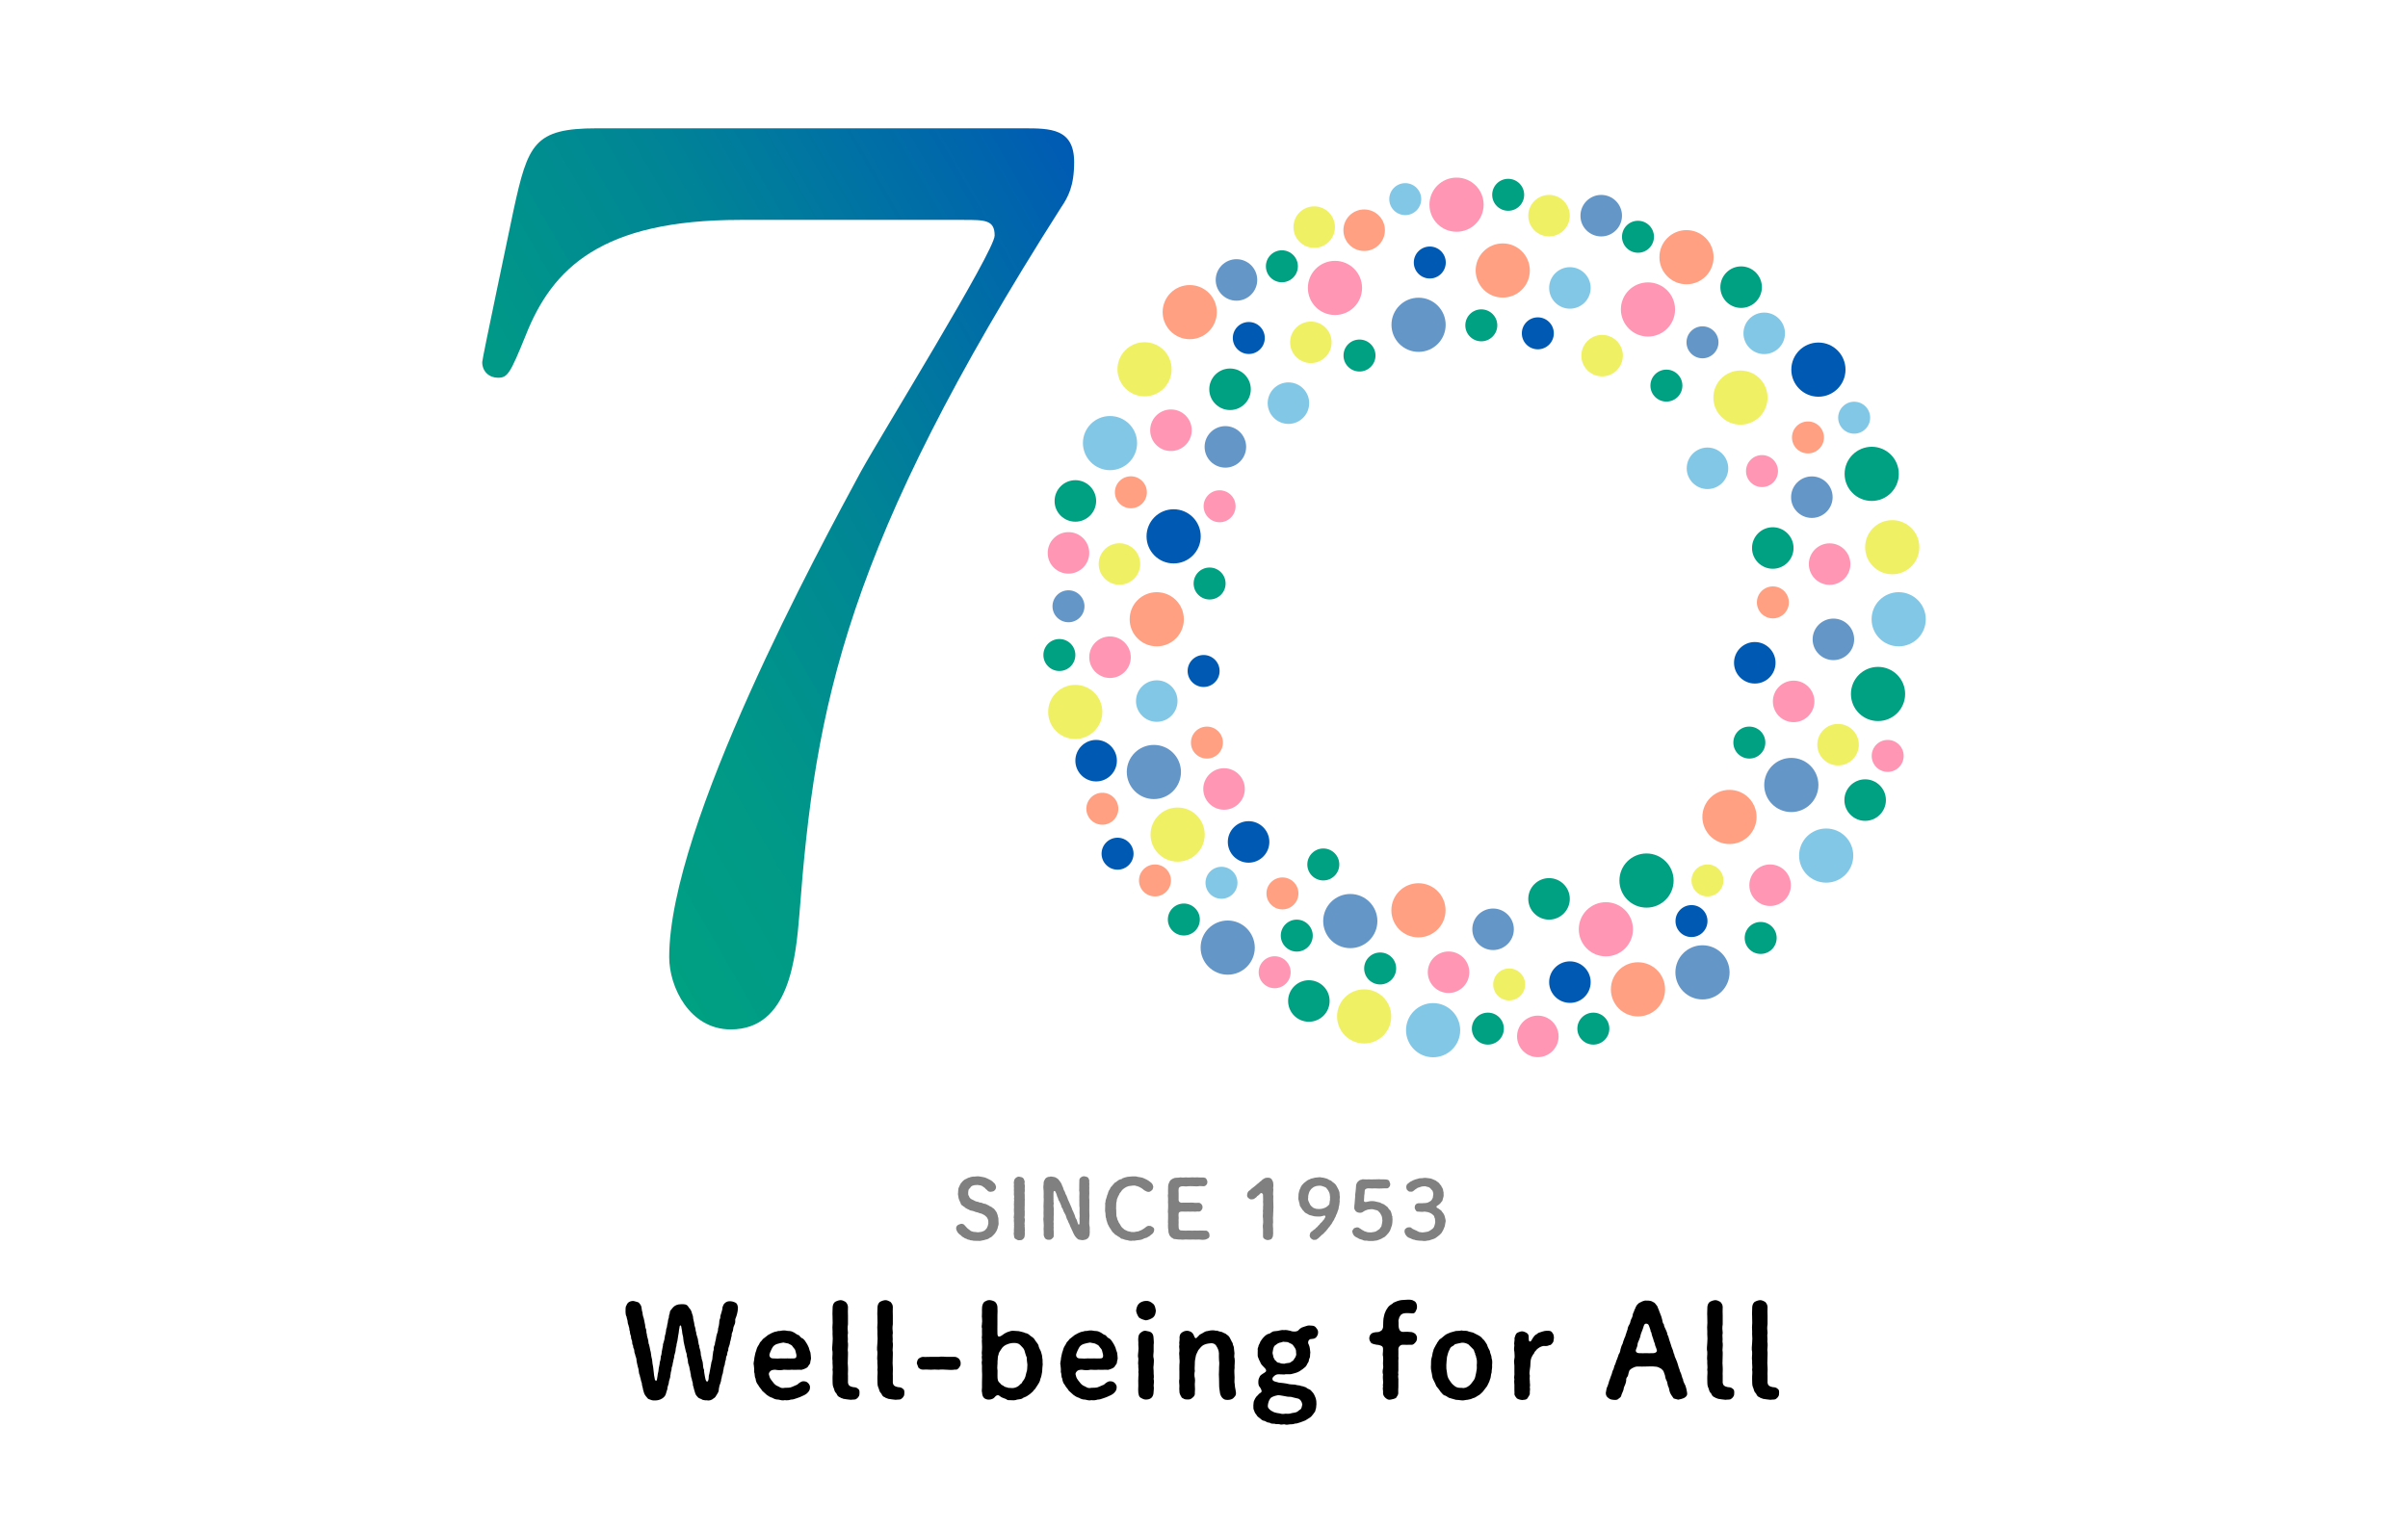 <?xml version="1.0" encoding="utf-8"?>
<!-- Generator: Adobe Illustrator 27.6.1, SVG Export Plug-In . SVG Version: 6.00 Build 0)  -->
<svg version="1.1" id="レイヤー_1" xmlns="http://www.w3.org/2000/svg" xmlns:xlink="http://www.w3.org/1999/xlink" x="0px"
	 y="0px" viewBox="0 0 216.87 137.93" style="enable-background:new 0 0 216.87 137.93;" xml:space="preserve">
<style type="text/css">
	.st0{fill:#808080;}
	.st1{fill:#005AB4;}
	.st2{fill:#FF96B4;}
	.st3{fill:#82C8E6;}
	.st4{fill:#FFA082;}
	.st5{fill:#6496C8;}
	.st6{fill:#00A082;}
	.st7{fill:#F0F064;}
	.st8{fill:url(#SVGID_1_);}
</style>
<g>
	<g>
		<path class="st0" d="M89.91,110.42c-0.06,0.12-0.04,0.22-0.09,0.31c-0.03,0.1-0.1,0.23-0.15,0.29c-0.04,0.1-0.15,0.18-0.21,0.26
			c-0.12,0.12-0.17,0.18-0.31,0.23c-0.12,0.1-0.25,0.15-0.35,0.16c-0.15,0.05-0.27,0.08-0.37,0.09c-0.1,0.04-0.27,0.04-0.38,0.03
			c-0.15-0.01-0.38,0.01-0.51-0.04c-0.1-0.01-0.15,0-0.25-0.06c-0.09,0-0.14-0.01-0.24-0.08c-0.1-0.04-0.18-0.05-0.23-0.11
			c-0.05-0.02-0.14-0.07-0.21-0.13c-0.04-0.07-0.11-0.1-0.2-0.17c-0.09-0.09-0.14-0.13-0.18-0.2c-0.06-0.1-0.12-0.24-0.12-0.34
			c-0.01-0.08,0.06-0.24,0.15-0.29c0.05-0.04,0.21-0.1,0.31-0.12c0.12,0,0.25,0.04,0.32,0.15c0.08,0.07,0.12,0.15,0.22,0.24
			c0.09,0.06,0.12,0.12,0.24,0.19c0.09,0.1,0.23,0.12,0.34,0.15c0.11,0.01,0.24,0.01,0.38,0.04c0.15-0.03,0.3-0.02,0.4-0.07
			c0.15-0.04,0.26-0.12,0.32-0.21c0.1-0.07,0.12-0.19,0.17-0.29c0.01-0.1,0.08-0.23,0.05-0.34c0.01-0.12-0.01-0.23-0.08-0.35
			c-0.04-0.11-0.15-0.18-0.23-0.26c-0.12-0.06-0.18-0.12-0.3-0.16c-0.15-0.02-0.24-0.07-0.34-0.11c-0.09-0.03-0.17-0.02-0.26-0.07
			c-0.09-0.04-0.2-0.07-0.29-0.09c-0.1,0-0.2-0.05-0.29-0.11c-0.07-0.01-0.16-0.09-0.27-0.14c-0.07-0.09-0.19-0.12-0.23-0.18
			c-0.09-0.04-0.19-0.14-0.21-0.26c-0.05-0.1-0.1-0.21-0.13-0.29c-0.04-0.1-0.07-0.23-0.07-0.31c-0.02-0.07-0.05-0.23-0.02-0.32
			c0.01-0.07-0.01-0.15,0.02-0.28c-0.02-0.1,0.04-0.15,0.07-0.26c0.06-0.1,0.07-0.18,0.12-0.25c0.03-0.07,0.11-0.12,0.17-0.22
			c0.07-0.07,0.17-0.17,0.29-0.22c0.12-0.04,0.21-0.13,0.32-0.14c0.12-0.05,0.21-0.07,0.34-0.09c0.09,0,0.25,0,0.35-0.02
			c0.15-0.02,0.29,0.02,0.44,0.04c0.14,0.04,0.26,0.03,0.42,0.11c0.14,0.05,0.23,0.12,0.38,0.19c0.09,0.02,0.11,0.1,0.18,0.12
			c0.05,0.07,0.1,0.09,0.17,0.16c0.1,0.1,0.11,0.21,0.15,0.32c-0.01,0.12-0.02,0.23-0.13,0.32c-0.06,0.09-0.21,0.12-0.33,0.13
			c-0.12,0.01-0.25-0.02-0.33-0.13c-0.07-0.09-0.17-0.12-0.2-0.2c-0.1-0.06-0.15-0.12-0.21-0.15c-0.07-0.06-0.13-0.08-0.23-0.1
			c-0.07-0.01-0.16-0.02-0.27-0.04c-0.12,0.04-0.21-0.01-0.3,0.04c-0.11,0.01-0.19,0.06-0.26,0.12c-0.07,0.1-0.1,0.16-0.18,0.21
			c-0.04,0.05-0.07,0.21-0.07,0.29c-0.01,0.15-0.01,0.25,0.07,0.35c0.03,0.12,0.1,0.2,0.21,0.27c0.12,0.06,0.21,0.1,0.3,0.15
			c0.14,0.08,0.21,0.07,0.33,0.1c0.1,0.07,0.18,0.05,0.26,0.07c0.1,0.01,0.18,0.1,0.33,0.1c0.14,0.02,0.21,0.11,0.32,0.13
			c0.07,0.07,0.18,0.11,0.3,0.17c0.06,0.08,0.21,0.12,0.26,0.22c0.07,0.07,0.12,0.18,0.18,0.25c0.06,0.12,0.05,0.18,0.1,0.27
			c-0.01,0.1,0.07,0.21,0.06,0.29c0.01,0.13,0.01,0.18,0.01,0.29C89.95,110.18,89.94,110.35,89.91,110.42z"/>
		<path class="st0" d="M92.29,111.3c-0.01,0.12-0.05,0.27-0.15,0.32c-0.07,0.11-0.2,0.11-0.33,0.11c-0.12,0.04-0.25-0.06-0.34-0.11
			c-0.12-0.04-0.13-0.17-0.15-0.32c-0.01-0.07-0.04-0.2,0-0.32c-0.01-0.08-0.01-0.2,0-0.29c-0.01-0.12,0.03-0.21,0-0.3
			c0.03-0.1-0.01-0.18,0-0.31c-0.03-0.09,0.01-0.2,0-0.3c-0.04-0.07-0.01-0.18,0-0.3c0.01-0.09,0.02-0.18,0-0.3
			c0.01-0.11-0.02-0.2,0-0.31c0.02-0.07-0.01-0.21,0-0.3c-0.03-0.1,0.03-0.21,0-0.3c0.02-0.13,0.03-0.21,0-0.3
			c0.03-0.1,0.02-0.21,0-0.31c-0.02-0.07,0.01-0.19,0-0.3c-0.01-0.11-0.01-0.22,0-0.3c0.01-0.11-0.03-0.21,0-0.3
			c0.01-0.12-0.04-0.22,0-0.31c0.01-0.14,0.07-0.26,0.15-0.32c0.11-0.09,0.23-0.15,0.34-0.12c0.15,0.03,0.24,0.04,0.33,0.12
			c0.1,0.09,0.1,0.21,0.15,0.32c-0.03,0.12-0.03,0.21,0,0.31c0.03,0.12-0.01,0.22,0,0.3c0.01,0.08,0.01,0.24,0,0.3
			c-0.04,0.12,0.01,0.22,0,0.3c0.01,0.1-0.01,0.23,0,0.31c0.02,0.1-0.01,0.21,0,0.3c0.01,0.09-0.01,0.22,0,0.3
			c0.01,0.14-0.03,0.21,0,0.3c-0.04,0.11,0.02,0.23,0,0.31c0.01,0.12-0.01,0.18,0,0.3c-0.01,0.08-0.04,0.24,0,0.3
			c0.03,0.09,0,0.23,0,0.3c-0.03,0.12-0.02,0.21,0,0.31c-0.04,0.11,0.03,0.18,0,0.3c0.03,0.09,0.01,0.19,0,0.3
			C92.32,111.13,92.28,111.2,92.29,111.3z"/>
		<path class="st0" d="M98.15,111.02c-0.03,0.13,0,0.22-0.04,0.3c-0.04,0.1-0.08,0.22-0.17,0.26c-0.1,0.1-0.25,0.12-0.43,0.15
			c-0.1-0.01-0.26-0.03-0.32-0.05c-0.09,0-0.19-0.11-0.26-0.18c-0.08-0.09-0.15-0.18-0.18-0.25c-0.04-0.1-0.12-0.2-0.13-0.27
			c-0.04-0.12-0.12-0.22-0.15-0.34c-0.08-0.1-0.08-0.2-0.15-0.34c-0.04-0.09-0.12-0.2-0.15-0.34c-0.09-0.12-0.1-0.2-0.15-0.34
			c-0.02-0.13-0.1-0.24-0.15-0.34c-0.07-0.1-0.1-0.2-0.15-0.35c-0.05-0.07-0.14-0.2-0.15-0.34c-0.05-0.12-0.11-0.26-0.15-0.34
			c-0.08-0.09-0.12-0.22-0.15-0.35c-0.08-0.1-0.08-0.25-0.13-0.35c-0.04-0.07-0.04-0.12-0.1-0.21c-0.04-0.06-0.15-0.07-0.15,0.04
			c0,0.1-0.02,0.15-0.01,0.23c0.01,0.08-0.01,0.16,0,0.24c0.02,0.14-0.02,0.21,0.01,0.31c-0.03,0.11,0.03,0.23,0.01,0.31
			c-0.04,0.12-0.01,0.22,0,0.35c0.01,0.1,0.02,0.23,0,0.35c0.02,0.12,0.01,0.25,0,0.35c0,0.1-0.01,0.24,0,0.35
			c-0.01,0.13-0.03,0.21,0,0.35c0.01,0.12-0.03,0.24,0,0.35c-0.02,0.14-0.01,0.22,0,0.35c0.01,0.14,0,0.21,0,0.37
			c0.02,0.13-0.04,0.21-0.14,0.29c-0.1,0.1-0.17,0.12-0.31,0.11c-0.15,0.01-0.21-0.04-0.32-0.11c-0.06-0.1-0.1-0.17-0.13-0.29
			c0.01-0.18,0-0.38-0.01-0.59c0.02-0.21,0.02-0.37,0-0.57c-0.03-0.22-0.03-0.39,0-0.57c-0.02-0.15,0-0.41,0-0.58
			c-0.01-0.21-0.01-0.39,0-0.57c0-0.15,0.03-0.35,0-0.57c0.01-0.22,0.01-0.35,0-0.57c-0.02-0.19-0.04-0.36,0-0.57
			c0.01-0.11-0.01-0.2,0.04-0.3c0.05-0.07,0.07-0.18,0.15-0.25c0.03-0.04,0.12-0.08,0.21-0.12c0.1-0.01,0.18-0.01,0.24-0.04
			c0.16,0.01,0.25,0.04,0.38,0.06c0.09,0.05,0.23,0.11,0.32,0.21c0.06,0.09,0.12,0.16,0.18,0.24c0.04,0.07,0.12,0.17,0.13,0.26
			c0.03,0.11,0.11,0.19,0.12,0.29c0.02,0.1,0.07,0.21,0.13,0.3c0.05,0.08,0.05,0.2,0.12,0.29c0.07,0.09,0.08,0.22,0.13,0.3
			c0.04,0.12,0.07,0.21,0.12,0.29c0.04,0.11,0.11,0.23,0.13,0.3c0.04,0.12,0.12,0.23,0.13,0.3c0.02,0.09,0.07,0.21,0.12,0.29
			c0.06,0.15,0.09,0.22,0.15,0.35c0.04,0.1,0.06,0.27,0.14,0.35c0.07,0.1,0.06,0.17,0.1,0.26c0.03,0.06,0.04,0.15,0.07,0.21
			c0.03,0.04,0.1,0.04,0.12-0.02c0.01-0.04,0.01-0.13,0.01-0.18c-0.01-0.12,0.01-0.22-0.01-0.35c0.03-0.1,0.01-0.26,0.01-0.39
			c-0.02-0.1,0.01-0.24,0-0.39c0-0.1,0.01-0.21-0.02-0.32c-0.01-0.07,0.01-0.18,0-0.32c-0.01-0.1,0-0.22,0-0.32
			c0-0.1-0.01-0.21,0-0.33c0.01-0.12,0.01-0.18,0-0.32c-0.04-0.08,0-0.2-0.01-0.32c0.01-0.11-0.01-0.18,0-0.32
			c0.02-0.11-0.01-0.22,0.01-0.34c-0.01-0.09,0.01-0.21,0.13-0.29c0.08-0.07,0.2-0.12,0.32-0.11c0.14,0.04,0.23,0.04,0.32,0.11
			c0.09,0.1,0.1,0.2,0.13,0.29c-0.03,0.08,0,0.23,0,0.29c0.01,0.12-0.03,0.23,0,0.29c-0.01,0.18-0.01,0.35,0,0.57
			c-0.01,0.22-0.03,0.37,0,0.57c0.01,0.18-0.01,0.37,0,0.57c0,0.22-0.01,0.4,0,0.57c0.01,0.23,0.02,0.38,0,0.57
			c0.01,0.16-0.03,0.38,0,0.57C98.18,110.63,98.12,110.85,98.15,111.02z"/>
		<path class="st0" d="M103.95,110.8c-0.01,0.18-0.09,0.28-0.16,0.35c-0.05,0.05-0.13,0.1-0.19,0.15c-0.07,0.08-0.14,0.11-0.21,0.13
			c-0.05,0.07-0.12,0.07-0.21,0.1c-0.07,0.01-0.18,0.06-0.23,0.09c-0.12,0.07-0.32,0.1-0.46,0.11c-0.14,0-0.3,0.07-0.48,0.04
			c-0.16,0.04-0.33,0.01-0.46-0.04c-0.18-0.01-0.33-0.07-0.45-0.12c-0.07,0.01-0.18-0.04-0.21-0.1c-0.07-0.05-0.14-0.1-0.2-0.12
			c-0.07-0.05-0.15-0.12-0.19-0.13c-0.07-0.02-0.15-0.12-0.18-0.16c-0.1-0.05-0.15-0.17-0.21-0.23c-0.04-0.07-0.11-0.19-0.16-0.25
			c-0.05-0.1-0.12-0.18-0.14-0.27c-0.07-0.07-0.06-0.16-0.11-0.28c-0.02-0.07-0.07-0.17-0.07-0.29c-0.06-0.12-0.04-0.17-0.06-0.3
			c0.01-0.12-0.02-0.22-0.03-0.3c-0.03-0.09,0-0.17-0.01-0.3c0.01-0.13,0.01-0.18,0.01-0.3c-0.01-0.1-0.02-0.18,0.03-0.31
			c-0.02-0.1,0.03-0.21,0.06-0.29c0.03-0.12,0.07-0.2,0.08-0.29c0.05-0.09,0.08-0.18,0.1-0.29c0.04-0.12,0.08-0.18,0.14-0.26
			c0.04-0.08,0.08-0.21,0.17-0.26c0.07-0.08,0.1-0.15,0.2-0.23c0.03-0.08,0.09-0.11,0.18-0.15c0.04-0.01,0.12-0.12,0.19-0.14
			c0.05-0.05,0.12-0.09,0.2-0.11c0.07,0,0.17-0.04,0.21-0.1c0.17-0.07,0.26-0.08,0.45-0.13c0.12-0.01,0.34-0.03,0.46-0.04
			c0.16,0.01,0.27-0.01,0.37,0.02c0.1,0.04,0.26,0.04,0.37,0.07c0.1,0.01,0.22,0.05,0.35,0.12c0.12,0.04,0.2,0.1,0.34,0.18
			c0.12,0.1,0.21,0.14,0.29,0.23c0.1,0.12,0.12,0.23,0.14,0.33c-0.04,0.15-0.04,0.24-0.14,0.31c-0.08,0.07-0.19,0.16-0.32,0.14
			c-0.12-0.01-0.23-0.08-0.36-0.15c-0.06-0.07-0.17-0.12-0.23-0.18c-0.06-0.03-0.17-0.1-0.24-0.13c-0.12-0.03-0.15-0.07-0.27-0.08
			c-0.07-0.05-0.16-0.03-0.29-0.03c-0.1,0.01-0.27,0.04-0.37,0.05c-0.15,0.04-0.21,0.08-0.32,0.14c-0.14,0.09-0.21,0.15-0.28,0.23
			c-0.07,0.1-0.14,0.21-0.22,0.29c-0.03,0.14-0.12,0.21-0.15,0.32c-0.06,0.14-0.11,0.23-0.1,0.34c-0.04,0.14-0.06,0.24-0.05,0.36
			c-0.02,0.1,0.01,0.23-0.01,0.36c0.03,0.12,0,0.31,0.02,0.42c-0.01,0.16,0.01,0.28,0.07,0.41c0,0.15,0.11,0.26,0.14,0.39
			c0.09,0.12,0.15,0.24,0.22,0.36c0.08,0.11,0.11,0.15,0.21,0.21c0.04,0.07,0.18,0.14,0.25,0.16c0.1,0.07,0.18,0.07,0.28,0.1
			c0.09,0,0.17,0.07,0.31,0.04c0.07,0.02,0.22,0,0.32-0.03c0.12-0.02,0.2-0.01,0.3-0.08c0.12-0.03,0.18-0.07,0.28-0.13
			c0.1-0.07,0.17-0.1,0.27-0.19c0.09-0.08,0.2-0.14,0.32-0.12c0.12-0.01,0.18,0.03,0.3,0.11
			C103.91,110.62,103.95,110.66,103.95,110.8z"/>
		<path class="st0" d="M108.93,111.27c0.01,0.14-0.02,0.21-0.1,0.28c-0.08,0.05-0.17,0.09-0.26,0.12c-0.2,0.04-0.4,0.03-0.57,0
			c-0.21,0.01-0.4,0.01-0.56,0c-0.15,0.01-0.39,0.01-0.56,0c-0.17-0.02-0.35,0.04-0.55,0c-0.12,0.01-0.31-0.01-0.49-0.04
			c-0.1,0.01-0.21-0.04-0.23-0.09c-0.1-0.02-0.16-0.09-0.2-0.15c-0.12-0.1-0.11-0.23-0.17-0.35c-0.01-0.15-0.01-0.26-0.04-0.39
			c0-0.15-0.02-0.29,0-0.44c-0.03-0.13,0.01-0.27,0-0.44c0.01-0.12-0.01-0.27,0-0.45c-0.04-0.16,0-0.26,0-0.45
			c0.02-0.16,0-0.31,0-0.44c-0.02-0.14,0.01-0.26,0-0.45c0-0.11-0.04-0.27,0-0.44c0-0.17-0.01-0.33,0-0.45
			c0.01-0.14-0.01-0.27,0.04-0.42c0.06-0.12,0.09-0.27,0.21-0.37c0.07-0.05,0.1-0.08,0.19-0.12c0.05-0.01,0.14-0.07,0.23-0.07
			c0.17-0.01,0.34-0.01,0.46-0.04c0.18,0.04,0.36,0,0.51,0c0.15,0.03,0.31,0,0.51,0c0.19-0.01,0.3,0.02,0.51,0
			c0.14,0.02,0.37,0.01,0.52,0.01c0.08,0.01,0.23,0.04,0.26,0.12c0.04,0.08,0.1,0.18,0.1,0.27c0,0.1-0.01,0.2-0.1,0.28
			c-0.04,0.07-0.17,0.13-0.26,0.12c-0.16-0.01-0.33-0.03-0.46,0c-0.16,0.03-0.34-0.01-0.46,0c-0.15-0.01-0.32-0.01-0.46,0
			c-0.15,0.03-0.31,0.01-0.45,0c-0.14-0.01-0.27,0.04-0.34,0.1c-0.06,0.07-0.07,0.17-0.07,0.28c0,0.07,0.01,0.19,0.01,0.29
			c-0.01,0.12,0.01,0.21,0,0.4c-0.01,0.2,0,0.28,0.07,0.34c0.09,0.07,0.2,0.09,0.26,0.07c0.21,0.01,0.43-0.01,0.55,0
			c0.18-0.01,0.32-0.01,0.45,0c0.18,0.04,0.3,0,0.46,0.01c0.11-0.01,0.21,0.07,0.26,0.12c0.08,0.1,0.1,0.16,0.1,0.27
			c0.01,0.15-0.04,0.18-0.1,0.28c-0.1,0.11-0.14,0.12-0.26,0.12c-0.16-0.02-0.35,0.04-0.46,0c-0.12-0.01-0.3,0.03-0.45,0
			c-0.18,0.02-0.36,0.01-0.59,0c-0.19,0.01-0.28,0.06-0.29,0.18c-0.03,0.22,0.02,0.37,0,0.48c-0.02,0.14,0.01,0.26,0,0.35
			c-0.01,0.15-0.01,0.21,0,0.34c-0.01,0.1,0.01,0.21,0.07,0.29c0.07,0.08,0.21,0.06,0.32,0.07c0.13,0.02,0.34,0.01,0.5,0
			c0.18-0.01,0.33,0.03,0.51,0c0.19,0.01,0.32,0.01,0.5,0c0.18-0.01,0.33,0.02,0.51,0.01c0.12-0.01,0.18,0.03,0.26,0.12
			C108.9,111.05,108.92,111.14,108.93,111.27z"/>
		<path class="st0" d="M114.66,109.54c-0.03,0.21,0.01,0.39,0,0.58c-0.04,0.22-0.01,0.4,0,0.58c0.01,0.09-0.01,0.22,0,0.29
			c0.02,0.1-0.01,0.2-0.01,0.29c0.01,0.12-0.07,0.23-0.12,0.32c-0.07,0.07-0.23,0.11-0.33,0.12c-0.12,0-0.26-0.05-0.34-0.12
			c-0.1-0.05-0.12-0.19-0.11-0.32c0.01-0.15-0.01-0.35,0-0.51c-0.01-0.19-0.04-0.3,0-0.51c0.03-0.18,0-0.3,0-0.5
			c-0.03-0.15-0.02-0.33,0-0.51c-0.04-0.15,0.03-0.35,0-0.51c0.03-0.17,0.01-0.34,0-0.5c0.03-0.13-0.01-0.34,0-0.56
			c0.01-0.16-0.15-0.25-0.24-0.16c-0.1,0.09-0.12,0.14-0.19,0.18c-0.07,0.04-0.12,0.07-0.16,0.15c-0.06,0.04-0.14,0.1-0.19,0.14
			c-0.07,0.05-0.17,0.06-0.23,0.06c-0.1,0.03-0.23-0.04-0.3-0.12c-0.07-0.04-0.15-0.15-0.12-0.3c0.02-0.16,0.08-0.29,0.17-0.35
			c0.11-0.05,0.16-0.15,0.25-0.21c0.05-0.05,0.2-0.14,0.25-0.19c0.1-0.1,0.19-0.14,0.24-0.21c0.11-0.07,0.19-0.15,0.25-0.21
			c0.08-0.05,0.15-0.1,0.2-0.17c0.07-0.05,0.09-0.07,0.17-0.11c0.1-0.07,0.2-0.08,0.32-0.08c0.16,0,0.27,0.03,0.36,0.14
			c0.06,0.13,0.15,0.23,0.14,0.37c0.02,0.08,0.02,0.23,0.01,0.29c-0.04,0.13,0.01,0.21,0,0.29c-0.01,0.22-0.04,0.39,0,0.58
			c-0.01,0.21-0.01,0.38,0,0.58c-0.01,0.18,0.03,0.38,0,0.58C114.69,109.17,114.65,109.37,114.66,109.54z"/>
		<path class="st0" d="M120.66,108.2c-0.01,0.11-0.03,0.22-0.04,0.36c-0.03,0.12-0.06,0.21-0.07,0.36c-0.04,0.15-0.1,0.23-0.12,0.35
			c-0.04,0.12-0.11,0.18-0.13,0.31c-0.04,0.1-0.13,0.21-0.15,0.31c-0.08,0.12-0.13,0.18-0.18,0.29c-0.04,0.11-0.12,0.15-0.19,0.28
			c-0.07,0.08-0.16,0.18-0.21,0.26c-0.1,0.1-0.14,0.2-0.23,0.26c-0.07,0.1-0.18,0.19-0.24,0.24c-0.12,0.06-0.17,0.18-0.26,0.23
			c-0.06,0.04-0.12,0.15-0.21,0.17c-0.06,0.08-0.15,0.08-0.25,0.08c-0.1,0.04-0.21-0.06-0.29-0.11c-0.07-0.06-0.12-0.15-0.14-0.28
			c0.02-0.14,0.06-0.27,0.13-0.32c0.07-0.03,0.12-0.1,0.24-0.19c0.07-0.04,0.16-0.1,0.18-0.15c0.08-0.09,0.13-0.08,0.18-0.17
			c0.04-0.05,0.07-0.09,0.17-0.17c0.01-0.06,0.1-0.13,0.16-0.18c0.06-0.07,0.12-0.12,0.15-0.18c0.07-0.06,0.11-0.11,0.14-0.19
			c0.03-0.03,0.04-0.07,0.07-0.15c0.01-0.07-0.04-0.11-0.14-0.09c-0.15,0.05-0.32,0.09-0.49,0.08c-0.16,0.01-0.21-0.02-0.36-0.02
			c-0.09-0.03-0.22-0.06-0.35-0.09c-0.08,0-0.23-0.09-0.32-0.15c-0.12-0.04-0.23-0.13-0.29-0.23c-0.08-0.05-0.17-0.19-0.22-0.28
			c-0.07-0.12-0.15-0.17-0.15-0.32c-0.01-0.13-0.07-0.2-0.08-0.35c-0.05-0.09-0.05-0.23-0.03-0.35c0.02-0.1-0.01-0.22,0.03-0.34
			c0.03-0.12,0.04-0.2,0.09-0.32c0.06-0.07,0.07-0.21,0.15-0.3c0.02-0.09,0.15-0.16,0.21-0.26c0.12-0.07,0.18-0.15,0.3-0.23
			c0.12-0.09,0.23-0.09,0.34-0.17c0.09-0.01,0.25-0.06,0.37-0.09c0.14-0.03,0.25-0.01,0.38-0.04c0.15-0.01,0.21,0.04,0.37,0.04
			c0.1,0.04,0.27,0.06,0.36,0.1c0.11,0.08,0.21,0.12,0.34,0.17c0.07,0.08,0.18,0.15,0.29,0.23c0.09,0.07,0.15,0.15,0.21,0.26
			c0.07,0.12,0.11,0.21,0.16,0.3c0.05,0.15,0.1,0.21,0.1,0.32c0.02,0.08,0,0.23,0.03,0.34C120.67,107.99,120.63,108.1,120.66,108.2z
			 M119.79,107.88c-0.02-0.12-0.01-0.29-0.07-0.43c-0.06-0.15-0.14-0.28-0.22-0.36c-0.07-0.12-0.17-0.15-0.32-0.2
			c-0.09-0.04-0.23-0.08-0.37-0.07c-0.11,0.02-0.26,0.01-0.37,0.07c-0.15,0.05-0.2,0.1-0.32,0.2c-0.03,0.04-0.1,0.1-0.13,0.17
			c-0.07,0.08-0.07,0.16-0.1,0.2c-0.03,0.12-0.09,0.29-0.07,0.43c-0.04,0.16,0.01,0.3,0.07,0.42c0.06,0.15,0.13,0.28,0.21,0.35
			c0.12,0.1,0.18,0.18,0.31,0.2c0.08,0.05,0.25,0.06,0.36,0.06c0.1,0.01,0.23-0.01,0.36-0.04c0.11-0.04,0.26-0.08,0.34-0.15
			c0.07-0.04,0.24-0.18,0.26-0.26c0.03-0.11,0.01-0.21,0.04-0.29C119.81,108.05,119.76,107.96,119.79,107.88z"/>
		<path class="st0" d="M125.41,109.92c0.01,0.11-0.02,0.26-0.03,0.37c-0.01,0.15-0.09,0.23-0.1,0.35c-0.07,0.12-0.07,0.25-0.16,0.33
			c-0.06,0.13-0.15,0.18-0.23,0.29c-0.08,0.07-0.18,0.21-0.31,0.24c-0.15,0.09-0.22,0.14-0.34,0.17c-0.11,0.04-0.26,0.11-0.38,0.1
			c-0.1,0.03-0.26,0.04-0.38,0.03c-0.17,0.02-0.24,0-0.4-0.03c-0.15,0.02-0.29-0.01-0.4-0.08c-0.16-0.03-0.29-0.08-0.38-0.15
			c-0.1-0.04-0.26-0.12-0.35-0.22c-0.09-0.11-0.14-0.23-0.16-0.35c-0.03-0.08,0.07-0.2,0.13-0.29c0.08-0.07,0.2-0.08,0.3-0.11
			c0.09,0,0.17,0.03,0.23,0.09c0.11,0.04,0.17,0.13,0.29,0.18c0.11,0.04,0.13,0.11,0.25,0.11c0.18,0.1,0.32,0.06,0.48,0.08
			c0.14-0.01,0.24-0.04,0.4-0.07c0.14-0.06,0.2-0.13,0.33-0.21c0.05-0.02,0.09-0.09,0.13-0.17c0.06-0.02,0.1-0.12,0.1-0.19
			c0.04-0.15,0.06-0.29,0.07-0.42c-0.02-0.12-0.01-0.29-0.07-0.43c-0.03-0.04-0.08-0.15-0.1-0.19c-0.03-0.07-0.09-0.13-0.14-0.17
			c-0.07-0.12-0.18-0.15-0.34-0.18c-0.1-0.04-0.23-0.07-0.37-0.06c-0.1,0.02-0.23,0.01-0.34,0.05c-0.13,0.04-0.18,0.07-0.3,0.13
			c-0.13,0.11-0.26,0.15-0.37,0.14c-0.13-0.01-0.25-0.03-0.37-0.14c-0.07-0.1-0.16-0.2-0.13-0.35c-0.01-0.15,0.04-0.31,0.04-0.49
			c0.02-0.14,0.01-0.29,0.04-0.48c-0.02-0.18,0.03-0.3,0.04-0.49c0.03-0.18,0.02-0.34,0.04-0.49c-0.01-0.07,0.04-0.14,0.07-0.24
			c0.04-0.04,0.06-0.11,0.16-0.18c0.07-0.07,0.13-0.11,0.22-0.11c0.07-0.03,0.15-0.07,0.25-0.04c0.18,0,0.31,0.01,0.51,0
			c0.14,0.02,0.32-0.01,0.5,0c0.18,0.01,0.33-0.03,0.5,0c0.17-0.01,0.32,0,0.51,0.01c0.08,0.01,0.21,0.04,0.26,0.12
			c0.02,0.1,0.08,0.18,0.1,0.28c-0.01,0.1-0.01,0.2-0.1,0.28c-0.04,0.08-0.17,0.14-0.26,0.12c-0.14-0.01-0.28,0.01-0.44,0.01
			c-0.12,0.01-0.26,0.01-0.43,0c-0.14-0.02-0.29,0.01-0.43,0c-0.15,0.01-0.31-0.03-0.42,0c-0.12,0.03-0.21,0.08-0.22,0.19
			c-0.01,0.09-0.01,0.22-0.02,0.29c-0.03,0.14-0.03,0.21-0.03,0.29c0,0.1-0.02,0.18-0.02,0.33c-0.01,0.13,0.15,0.13,0.23,0.11
			c0.16-0.02,0.27-0.07,0.4-0.07c0.16-0.01,0.28,0,0.4,0.03c0.17,0.06,0.26,0.05,0.4,0.09c0.11,0.07,0.21,0.11,0.37,0.17
			c0.1,0.08,0.21,0.15,0.32,0.24c0.07,0.07,0.11,0.21,0.21,0.27c0.1,0.08,0.11,0.23,0.15,0.3c0.01,0.13,0.05,0.23,0.09,0.33
			C125.36,109.71,125.44,109.79,125.41,109.92z"/>
		<path class="st0" d="M130.14,110.35c0,0.12-0.07,0.23-0.1,0.32c-0.03,0.09-0.1,0.23-0.15,0.3c-0.05,0.13-0.16,0.19-0.22,0.27
			c-0.12,0.11-0.23,0.18-0.32,0.25c-0.09,0.08-0.25,0.14-0.36,0.17c-0.12,0.02-0.24,0.11-0.39,0.1c-0.18,0.04-0.26,0.05-0.4,0.04
			c-0.12-0.03-0.3-0.01-0.41-0.03c-0.11-0.02-0.31-0.02-0.4-0.08c-0.16-0.01-0.23-0.07-0.39-0.14c-0.13-0.03-0.26-0.11-0.35-0.23
			c-0.09-0.11-0.14-0.24-0.16-0.35c0.01-0.12,0.01-0.23,0.12-0.29c0.08-0.07,0.15-0.11,0.29-0.11c0.08-0.01,0.16,0,0.22,0.06
			c0.1,0.1,0.18,0.11,0.31,0.18c0.1,0.04,0.18,0.07,0.27,0.13c0.09,0.06,0.16,0.07,0.26,0.07c0.1,0.04,0.19,0.01,0.26,0.01
			c0.12-0.01,0.26-0.04,0.41-0.07c0.14-0.06,0.22-0.13,0.35-0.22c0.12-0.08,0.18-0.2,0.21-0.31c0.02-0.09,0.08-0.24,0.07-0.37
			c-0.03-0.12,0.01-0.26-0.07-0.36c-0.02-0.14-0.07-0.21-0.2-0.29c-0.09-0.1-0.24-0.14-0.36-0.19c-0.09-0.01-0.26-0.06-0.38-0.05
			c-0.14,0.04-0.32,0-0.48,0c-0.15,0.01-0.21-0.03-0.26-0.12c-0.04-0.05-0.1-0.14-0.1-0.27c0.01-0.1,0.02-0.18,0.1-0.26
			c0.04-0.06,0.17-0.11,0.26-0.11c0.15-0.01,0.3,0.02,0.43-0.01c0.12,0.01,0.25-0.01,0.37-0.04c0.12-0.06,0.26-0.12,0.34-0.21
			c0.07-0.08,0.1-0.16,0.14-0.26c0.01-0.07,0.01-0.19,0.04-0.3c-0.02-0.1-0.02-0.18-0.07-0.3c-0.04-0.05-0.15-0.14-0.19-0.22
			c-0.07-0.07-0.18-0.13-0.27-0.13c-0.1-0.04-0.23-0.08-0.32-0.05c-0.13-0.01-0.31,0.04-0.48,0.11c-0.11,0.01-0.15,0.1-0.21,0.11
			c-0.04,0.03-0.13,0.08-0.2,0.15c-0.1,0.1-0.21,0.13-0.28,0.11c-0.15,0.02-0.24-0.04-0.3-0.12c-0.11-0.07-0.1-0.2-0.12-0.3
			c0.01-0.08,0.01-0.18,0.11-0.28c0.12-0.07,0.21-0.2,0.33-0.23c0.11-0.07,0.22-0.12,0.37-0.17c0.1-0.04,0.27-0.06,0.39-0.11
			c0.14,0,0.25,0,0.4-0.03c0.12-0.02,0.23,0.01,0.37,0.02c0.12,0.03,0.22,0.01,0.37,0.08c0.12,0.04,0.2,0.1,0.34,0.15
			c0.08,0.09,0.19,0.12,0.29,0.23c0.04,0.07,0.09,0.15,0.17,0.21c0.01,0.08,0.08,0.14,0.12,0.23c0.04,0.07,0.07,0.17,0.07,0.26
			c0.04,0.1,0.04,0.19,0.03,0.26c0.03,0.15-0.02,0.35-0.07,0.48c-0.03,0.11-0.03,0.18-0.1,0.21c-0.03,0.04-0.07,0.12-0.15,0.19
			c-0.07,0.07-0.18,0.15-0.26,0.19c-0.08,0.04-0.1,0.15,0.04,0.21c0.04,0.01,0.12,0.06,0.2,0.13c0.06,0.06,0.11,0.05,0.16,0.13
			c0.02,0.07,0.13,0.15,0.15,0.2c0.06,0.1,0.08,0.13,0.12,0.23c0.03,0.19,0.11,0.34,0.1,0.49
			C130.18,110.12,130.15,110.26,130.14,110.35z"/>
	</g>
	<g>
		<g>
			<path d="M66.46,117.77c0,0.13-0.01,0.22-0.03,0.37c-0.01,0.09-0.08,0.36-0.11,0.44c-0.07,0.19-0.13,0.28-0.1,0.44
				c0,0.17-0.05,0.31-0.11,0.42c-0.08,0.14-0.07,0.31-0.1,0.44c-0.06,0.15-0.14,0.32-0.11,0.44c-0.05,0.13-0.06,0.29-0.1,0.44
				c-0.07,0.16-0.05,0.32-0.11,0.44c-0.08,0.19-0.11,0.32-0.1,0.44c-0.09,0.19-0.1,0.33-0.11,0.44c-0.09,0.16-0.1,0.25-0.11,0.44
				c-0.08,0.16-0.06,0.25-0.1,0.44c-0.08,0.18-0.09,0.26-0.11,0.44c-0.05,0.1-0.02,0.28-0.1,0.44c-0.06,0.14-0.05,0.33-0.11,0.44
				c0.01,0.14-0.05,0.24-0.1,0.42c-0.08,0.18-0.06,0.24-0.11,0.44c0.01,0.16-0.05,0.31-0.16,0.47c-0.11,0.19-0.16,0.3-0.32,0.38
				c-0.19,0.18-0.44,0.21-0.6,0.17c-0.18,0.01-0.23-0.02-0.4-0.05c-0.09-0.08-0.21-0.09-0.36-0.18c-0.09-0.11-0.24-0.23-0.28-0.39
				c-0.02-0.11-0.11-0.31-0.13-0.44c-0.02-0.17-0.11-0.29-0.09-0.42c0-0.16-0.08-0.25-0.09-0.42c-0.03-0.1-0.1-0.26-0.09-0.42
				c-0.05-0.13-0.03-0.23-0.09-0.42c-0.03-0.1-0.02-0.22-0.09-0.41c-0.06-0.16-0.09-0.26-0.09-0.42c0-0.13-0.06-0.26-0.09-0.42
				c0-0.17-0.03-0.26-0.09-0.42c-0.03-0.14-0.09-0.4-0.13-0.56c-0.05-0.23-0.09-0.39-0.1-0.58c0-0.21-0.08-0.34-0.1-0.57
				c0-0.09-0.02-0.18-0.05-0.34c-0.02-0.18-0.05-0.29-0.1-0.29c-0.08,0-0.08,0.1-0.1,0.23c-0.03,0.14-0.05,0.29-0.06,0.42
				c-0.02,0.18-0.09,0.44-0.1,0.61c-0.01,0.18-0.11,0.39-0.11,0.6c-0.09,0.21-0.05,0.42-0.11,0.58c-0.05,0.21-0.1,0.29-0.09,0.42
				c-0.02,0.14-0.09,0.3-0.09,0.41c-0.05,0.11-0.05,0.34-0.09,0.42c-0.08,0.09-0.03,0.32-0.09,0.42c-0.06,0.17-0.03,0.29-0.08,0.41
				c0.01,0.11-0.03,0.25-0.09,0.42c-0.06,0.16-0.02,0.26-0.09,0.41c-0.06,0.15-0.09,0.3-0.09,0.42c-0.08,0.18-0.09,0.32-0.14,0.44
				c-0.06,0.16-0.16,0.26-0.3,0.36c-0.21,0.14-0.44,0.19-0.64,0.19c-0.11,0-0.26,0.01-0.39-0.05c-0.16-0.07-0.25-0.05-0.33-0.18
				c-0.06-0.08-0.17-0.18-0.25-0.34c-0.07-0.14-0.08-0.28-0.13-0.4c-0.01-0.15-0.08-0.31-0.1-0.44c0.01-0.19-0.07-0.25-0.1-0.44
				c-0.02-0.16-0.08-0.25-0.1-0.42c-0.08-0.13-0.07-0.31-0.1-0.44c0-0.15-0.08-0.29-0.1-0.44c-0.06-0.19-0.05-0.29-0.09-0.44
				c0.01-0.13-0.05-0.33-0.1-0.44c-0.02-0.18-0.11-0.26-0.1-0.44c0.01-0.17-0.13-0.24-0.1-0.44c-0.09-0.16-0.09-0.23-0.1-0.44
				c-0.05-0.11-0.1-0.24-0.1-0.44c-0.08-0.19-0.1-0.33-0.1-0.44c-0.07-0.09-0.02-0.29-0.1-0.44c0-0.09-0.1-0.24-0.1-0.42
				c0-0.15-0.1-0.34-0.09-0.44c-0.09-0.16-0.09-0.29-0.1-0.44c0.01-0.22-0.01-0.33,0.03-0.5c0.08-0.11,0.08-0.22,0.17-0.3
				c0.14-0.17,0.39-0.21,0.54-0.19c0.15,0.05,0.28,0.06,0.45,0.14c0.09,0.11,0.21,0.23,0.24,0.4c0.05,0.22,0.03,0.37,0.1,0.49
				c-0.01,0.11,0.05,0.39,0.1,0.49c0.06,0.21,0.06,0.31,0.1,0.48c0.07,0.21,0.01,0.29,0.09,0.48c0.08,0.11,0.03,0.39,0.1,0.49
				c-0.01,0.13,0.07,0.37,0.1,0.48c0.06,0.19,0.02,0.38,0.1,0.48c0.05,0.22,0.08,0.34,0.1,0.48c0.09,0.26,0.07,0.48,0.13,0.7
				c0.07,0.19,0.05,0.46,0.11,0.69c0.05,0.23,0.05,0.46,0.09,0.7c0,0.15,0.03,0.22,0.07,0.45c0.02,0.17,0.05,0.23,0.14,0.22
				c0.06,0.01,0.07-0.06,0.09-0.23c0.01-0.13,0.05-0.22,0.05-0.34c0.06-0.21,0.07-0.34,0.09-0.54c0.02-0.16,0.1-0.39,0.09-0.55
				c0.08-0.19,0.09-0.38,0.1-0.54c0.08-0.13,0.06-0.37,0.11-0.55c0.03-0.1,0.03-0.23,0.08-0.41c-0.02-0.16,0.06-0.22,0.09-0.41
				c0.06-0.16,0.06-0.3,0.08-0.41c0-0.11,0.08-0.22,0.09-0.41c0.03-0.08,0-0.24,0.09-0.41c0.02-0.17,0.05-0.33,0.08-0.42
				c0.02-0.15,0.03-0.32,0.09-0.41c0.02-0.09,0.01-0.3,0.09-0.42c-0.01-0.15,0.06-0.29,0.13-0.34c0.1-0.13,0.13-0.17,0.22-0.26
				c0.15-0.14,0.38-0.23,0.63-0.23c0.29-0.02,0.56-0.01,0.69,0.22c0.07,0.13,0.18,0.21,0.22,0.3c0.06,0.09,0.11,0.28,0.13,0.36
				c0.07,0.15,0.09,0.3,0.09,0.41c0.03,0.1,0.06,0.29,0.09,0.41c0.02,0.16,0.02,0.23,0.09,0.41c0.05,0.14,0.02,0.29,0.09,0.41
				c0,0.17,0.05,0.25,0.09,0.41c0.06,0.16,0.07,0.23,0.09,0.41c0.03,0.13,0.03,0.28,0.1,0.41c-0.02,0.16,0.08,0.31,0.08,0.4
				c0.08,0.18,0.02,0.42,0.11,0.58c0,0.23,0.13,0.41,0.13,0.6c0.02,0.25,0.03,0.44,0.11,0.58c-0.01,0.22,0.05,0.38,0.07,0.57
				c0.01,0.11,0.06,0.23,0.07,0.32c0.03,0.08,0.06,0.18,0.15,0.16c0.07,0,0.08-0.1,0.11-0.19c0.03-0.14,0-0.34,0.07-0.49
				c0.05-0.2,0.06-0.39,0.1-0.54c0.03-0.14,0.06-0.34,0.1-0.55c0.06-0.11,0.1-0.36,0.1-0.54c0.05-0.23,0.02-0.36,0.1-0.54
				c-0.01-0.21,0.02-0.33,0.1-0.48c-0.01-0.09,0.06-0.36,0.09-0.47c0.01-0.18,0.06-0.33,0.1-0.48c0.03-0.1,0.11-0.26,0.1-0.48
				c0.06-0.21,0.08-0.28,0.1-0.48c0-0.16,0.01-0.29,0.1-0.48c-0.02-0.16,0.06-0.34,0.1-0.48c0.05-0.18,0.1-0.33,0.1-0.49
				c0.06-0.17,0.1-0.28,0.22-0.38c0.1-0.09,0.24-0.16,0.41-0.16c0.15,0,0.34,0.02,0.54,0.13C66.35,117.41,66.42,117.53,66.46,117.77
				z"/>
			<path d="M69.34,123.57c-0.08,0.1-0.13,0.19-0.07,0.33c0.05,0.26,0.15,0.36,0.21,0.45c0.07,0.1,0.16,0.19,0.23,0.29
				c0.15,0.17,0.28,0.22,0.44,0.29c0.17,0.11,0.3,0.15,0.52,0.1c0.25-0.01,0.49,0.01,0.7-0.1c0.14-0.06,0.17-0.07,0.32-0.14
				c0.13-0.02,0.19-0.14,0.31-0.21c0.15-0.1,0.26-0.15,0.38-0.14c0.14,0.01,0.26,0.02,0.4,0.16c0.1,0.1,0.19,0.26,0.17,0.39
				c0,0.16-0.05,0.3-0.16,0.42c-0.1,0.14-0.33,0.28-0.47,0.33c-0.22,0.1-0.33,0.16-0.54,0.22c-0.23,0.09-0.39,0.13-0.55,0.13
				c-0.17,0.06-0.34,0.08-0.56,0.05c-0.15,0.06-0.4-0.01-0.57-0.05c-0.21,0.01-0.42-0.08-0.54-0.16c-0.19-0.05-0.37-0.16-0.5-0.26
				c-0.16-0.13-0.25-0.24-0.42-0.38c-0.09-0.18-0.25-0.29-0.36-0.52c-0.14-0.15-0.21-0.36-0.23-0.57c-0.11-0.17-0.05-0.42-0.13-0.6
				c0.02-0.22-0.01-0.42-0.03-0.62c-0.06-0.21,0.05-0.4,0.05-0.65c0.05-0.16,0.07-0.45,0.16-0.63c0.06-0.24,0.1-0.34,0.26-0.58
				c0.02-0.07,0.1-0.21,0.18-0.28c0.09-0.07,0.15-0.22,0.23-0.25c0.14-0.13,0.24-0.17,0.39-0.31c0.17-0.08,0.26-0.16,0.45-0.23
				c0.17-0.09,0.3-0.07,0.48-0.14c0.18,0.02,0.29-0.05,0.5-0.05c0.11-0.02,0.33,0.06,0.49,0.05c0.19,0.01,0.31,0.07,0.46,0.15
				c0.11,0.09,0.3,0.21,0.41,0.23c0.14,0.16,0.19,0.24,0.37,0.31c0.11,0.09,0.19,0.19,0.3,0.38c0.07,0.11,0.14,0.23,0.22,0.42
				c0.06,0.19,0.07,0.28,0.15,0.46c0.03,0.15,0.03,0.3,0.05,0.49c0.01,0.13-0.07,0.28-0.07,0.44c-0.02,0.11-0.17,0.24-0.23,0.37
				c-0.09,0.08-0.24,0.15-0.33,0.18c-0.17,0.06-0.23,0.09-0.38,0.06c-0.2-0.01-0.53,0.03-0.71,0c-0.29,0.03-0.44,0.01-0.72,0
				c-0.25,0.06-0.52,0.05-0.79,0C69.55,123.4,69.41,123.47,69.34,123.57z M69.64,122.38c0.33,0.02,0.49,0.02,0.7,0
				c0.22,0.02,0.42,0,0.58,0c0.17,0.01,0.34,0.01,0.58,0c0.15-0.01,0.23-0.05,0.23-0.25c0-0.15-0.08-0.31-0.1-0.46
				c-0.01-0.11-0.17-0.24-0.25-0.37c-0.08-0.15-0.21-0.15-0.38-0.26c-0.18-0.02-0.28-0.07-0.45-0.09c-0.24,0.05-0.37,0.06-0.57,0.13
				c-0.18,0.06-0.34,0.17-0.44,0.37c-0.07,0.15-0.16,0.3-0.24,0.56C69.27,122.22,69.4,122.39,69.64,122.38z"/>
			<path d="M77.41,125.48c0,0.14-0.01,0.25-0.08,0.34c-0.09,0.14-0.15,0.17-0.25,0.24c-0.14,0.05-0.31,0.02-0.45,0.05
				c-0.25-0.02-0.48-0.06-0.68-0.09c-0.09-0.06-0.22-0.05-0.3-0.14c-0.07,0-0.23-0.13-0.26-0.22c-0.05-0.15-0.15-0.18-0.21-0.32
				c-0.05-0.1-0.06-0.25-0.13-0.37c-0.09-0.21-0.05-0.5-0.07-0.77c-0.01-0.29,0.05-0.55,0-0.8c0.05-0.25-0.02-0.5,0-0.8
				c-0.05-0.26,0.02-0.54,0-0.81c-0.06-0.23-0.02-0.52,0-0.8c0.02-0.25,0.03-0.52,0-0.81c0.02-0.29-0.03-0.53,0-0.81
				c0.03-0.23-0.01-0.55,0-0.8c-0.02-0.22,0.01-0.58,0.01-0.83c0.02-0.15,0.05-0.3,0.21-0.45c0.1-0.05,0.24-0.13,0.48-0.16
				c0.18-0.01,0.37,0.1,0.48,0.16c0.14,0.16,0.19,0.26,0.21,0.45c-0.01,0.24-0.01,0.63,0,0.79v0.77c-0.05,0.3-0.03,0.53,0,0.78
				c-0.06,0.28,0.02,0.49-0.02,0.78c0.05,0.24,0.02,0.5,0,0.77c0.05,0.32,0,0.52,0.01,0.78c-0.02,0.3-0.01,0.52,0.01,0.77
				c0.02,0.28-0.02,0.52,0,0.77c0.01,0.19-0.01,0.26,0,0.45c-0.02,0.21,0.03,0.34,0.11,0.42c0.09,0.08,0.23,0.13,0.36,0.15
				c0.21,0.01,0.31,0.03,0.45,0.16C77.4,125.19,77.41,125.32,77.41,125.48z"/>
			<path d="M81.45,125.48c0,0.14-0.01,0.25-0.08,0.34c-0.09,0.14-0.15,0.17-0.25,0.24c-0.14,0.05-0.31,0.02-0.45,0.05
				c-0.25-0.02-0.48-0.06-0.68-0.09c-0.09-0.06-0.22-0.05-0.3-0.14c-0.07,0-0.23-0.13-0.26-0.22c-0.05-0.15-0.15-0.18-0.21-0.32
				c-0.05-0.1-0.06-0.25-0.13-0.37c-0.09-0.21-0.05-0.5-0.07-0.77c-0.01-0.29,0.05-0.55,0-0.8c0.05-0.25-0.02-0.5,0-0.8
				c-0.05-0.26,0.02-0.54,0-0.81c-0.06-0.23-0.02-0.52,0-0.8c0.02-0.25,0.03-0.52,0-0.81c0.02-0.29-0.03-0.53,0-0.81
				c0.03-0.23-0.01-0.55,0-0.8c-0.02-0.22,0.01-0.58,0.01-0.83c0.02-0.15,0.05-0.3,0.21-0.45c0.1-0.05,0.24-0.13,0.48-0.16
				c0.18-0.01,0.37,0.1,0.48,0.16c0.14,0.16,0.2,0.26,0.21,0.45c-0.01,0.24-0.01,0.63,0,0.79v0.77c-0.05,0.3-0.03,0.53,0,0.78
				c-0.06,0.28,0.02,0.49-0.02,0.78c0.05,0.24,0.02,0.5,0,0.77c0.05,0.32,0,0.52,0.01,0.78c-0.02,0.3-0.01,0.52,0.01,0.77
				c0.02,0.28-0.02,0.52,0,0.77c0.01,0.19-0.01,0.26,0,0.45c-0.02,0.21,0.03,0.34,0.11,0.42c0.09,0.08,0.23,0.13,0.36,0.15
				c0.21,0.01,0.31,0.03,0.45,0.16C81.44,125.19,81.45,125.32,81.45,125.48z"/>
			<path d="M86.37,123.22c-0.14,0.16-0.19,0.19-0.38,0.17c-0.29,0.05-0.47,0.02-0.73,0.01c-0.26-0.02-0.5-0.03-0.72,0
				c-0.22-0.02-0.52-0.02-0.71,0c-0.22-0.02-0.54-0.02-0.73-0.01c-0.16,0-0.29-0.09-0.38-0.17c-0.06-0.13-0.11-0.3-0.15-0.4
				c0.02-0.11,0.02-0.25,0.15-0.41c0.07-0.05,0.16-0.13,0.38-0.17c0.29,0.03,0.48-0.01,0.73,0c0.19,0.01,0.53-0.01,0.71,0
				c0.28-0.05,0.53,0,0.72,0c0.29,0.01,0.52-0.01,0.73,0c0.16,0,0.3,0.11,0.38,0.17c0.11,0.17,0.15,0.25,0.15,0.41
				C86.53,123.02,86.46,123.08,86.37,123.22z"/>
			<path d="M93.91,122.91c-0.02,0.24-0.05,0.44-0.05,0.67c-0.05,0.19-0.05,0.42-0.16,0.64c-0.02,0.23-0.18,0.46-0.28,0.61
				c-0.09,0.15-0.11,0.14-0.18,0.28c-0.09,0.07-0.15,0.16-0.22,0.25c-0.19,0.16-0.23,0.23-0.42,0.34c-0.1,0.09-0.29,0.17-0.47,0.24
				c-0.11,0.13-0.34,0.11-0.52,0.15c-0.2,0.08-0.4,0.07-0.53,0.06c-0.15-0.03-0.33,0.03-0.4-0.06c-0.07-0.06-0.23-0.1-0.37-0.16
				c-0.16-0.05-0.28-0.18-0.36-0.22c-0.17-0.06-0.28,0.06-0.41,0.21c-0.08,0.08-0.22,0.15-0.42,0.17c-0.21,0.02-0.4-0.05-0.5-0.15
				c-0.11-0.11-0.17-0.3-0.17-0.46c-0.05-0.16-0.02-0.28-0.01-0.49c0.01-0.17-0.01-0.36,0-0.48c0.01-0.18,0.01-0.32,0.01-0.48
				c0-0.15,0.01-0.3-0.01-0.48c0-0.19-0.01-0.32,0-0.49c-0.01-0.14-0.05-0.37,0-0.48c0.01-0.16-0.05-0.31,0-0.48
				c-0.03-0.14-0.02-0.36,0-0.49c0.02-0.14,0-0.37,0-0.48c0-0.17-0.03-0.32,0-0.49c-0.05-0.14,0.02-0.29,0-0.48
				c0.01-0.13-0.02-0.28,0-0.48c-0.06-0.18,0-0.28,0-0.48c0.03-0.18,0-0.34,0-0.48c-0.03-0.14,0.01-0.26,0-0.48
				c0-0.11-0.01-0.32,0.01-0.5c0.02-0.14,0.08-0.36,0.21-0.46c0.15-0.06,0.26-0.17,0.48-0.15c0.15,0.01,0.38,0.08,0.48,0.16
				c0.11,0.09,0.21,0.3,0.21,0.45c0.01,0.3,0.02,0.5,0,0.77c0.01,0.24-0.01,0.49,0,0.77c0,0.3-0.01,0.53,0,0.83
				c0,0.33,0.13,0.33,0.23,0.29c0.1-0.03,0.29-0.17,0.41-0.26c0.11-0.06,0.28-0.15,0.42-0.18c0.16-0.06,0.26-0.08,0.47-0.06
				c0.21,0.03,0.33,0,0.5,0.05c0.13,0.05,0.38,0.07,0.49,0.15c0.18,0.01,0.34,0.14,0.44,0.24c0.18,0.11,0.31,0.21,0.39,0.34
				c0.09,0.17,0.26,0.33,0.34,0.5c0.03,0.22,0.14,0.39,0.22,0.56c0.08,0.23,0.13,0.44,0.13,0.61
				C93.92,122.49,93.88,122.71,93.91,122.91z M92.53,122.94c-0.01-0.14-0.06-0.38-0.06-0.65c-0.09-0.19-0.15-0.44-0.21-0.64
				c-0.05-0.17-0.24-0.33-0.38-0.48c-0.14-0.15-0.36-0.19-0.63-0.18c-0.2,0.01-0.38,0.05-0.58,0.14c-0.16,0.05-0.38,0.22-0.47,0.38
				c-0.09,0.15-0.28,0.38-0.26,0.5c-0.11,0.23-0.06,0.42-0.1,0.62c0.02,0.25-0.06,0.54,0,0.85c0.01,0.33-0.03,0.62,0.03,0.86
				c0.02,0.07,0.08,0.19,0.18,0.25c0.11,0.15,0.15,0.18,0.31,0.25c0.06,0.08,0.26,0.15,0.34,0.15c0.13,0.08,0.24,0.03,0.38,0.06
				c0.21,0.03,0.5-0.06,0.68-0.21c0.09-0.08,0.16-0.18,0.25-0.22c0.06-0.1,0.11-0.23,0.19-0.29c0.14-0.22,0.18-0.39,0.24-0.68
				C92.54,123.43,92.5,123.18,92.53,122.94z"/>
			<path d="M96.96,123.57c-0.08,0.1-0.13,0.19-0.07,0.33c0.05,0.26,0.15,0.36,0.21,0.45c0.07,0.1,0.16,0.19,0.23,0.29
				c0.15,0.17,0.28,0.22,0.44,0.29c0.17,0.11,0.3,0.15,0.52,0.1c0.25-0.01,0.49,0.01,0.7-0.1c0.14-0.06,0.17-0.07,0.32-0.14
				c0.13-0.02,0.2-0.14,0.31-0.21c0.15-0.1,0.26-0.15,0.38-0.14c0.14,0.01,0.26,0.02,0.4,0.16c0.1,0.1,0.19,0.26,0.17,0.39
				c0,0.16-0.05,0.3-0.16,0.42c-0.1,0.14-0.33,0.28-0.47,0.33c-0.22,0.1-0.33,0.16-0.54,0.22c-0.23,0.09-0.39,0.13-0.55,0.13
				c-0.17,0.06-0.34,0.08-0.56,0.05c-0.15,0.06-0.4-0.01-0.57-0.05c-0.21,0.01-0.42-0.08-0.54-0.16c-0.2-0.05-0.37-0.16-0.5-0.26
				c-0.16-0.13-0.25-0.24-0.42-0.38c-0.09-0.18-0.25-0.29-0.36-0.52c-0.14-0.15-0.21-0.36-0.23-0.57c-0.11-0.17-0.05-0.42-0.13-0.6
				c0.02-0.22-0.01-0.42-0.03-0.62c-0.06-0.21,0.05-0.4,0.05-0.65c0.05-0.16,0.07-0.45,0.16-0.63c0.06-0.24,0.1-0.34,0.26-0.58
				c0.02-0.07,0.1-0.21,0.18-0.28c0.09-0.07,0.15-0.22,0.23-0.25c0.14-0.13,0.24-0.17,0.39-0.31c0.17-0.08,0.26-0.16,0.45-0.23
				c0.17-0.09,0.3-0.07,0.48-0.14c0.18,0.02,0.29-0.05,0.5-0.05c0.11-0.02,0.33,0.06,0.49,0.05c0.19,0.01,0.31,0.07,0.46,0.15
				c0.11,0.09,0.3,0.21,0.41,0.23c0.14,0.16,0.19,0.24,0.37,0.31c0.11,0.09,0.19,0.19,0.3,0.38c0.07,0.11,0.14,0.23,0.22,0.42
				c0.06,0.19,0.07,0.28,0.15,0.46c0.03,0.15,0.03,0.3,0.05,0.49c0.01,0.13-0.07,0.28-0.07,0.44c-0.02,0.11-0.17,0.24-0.23,0.37
				c-0.09,0.08-0.24,0.15-0.33,0.18c-0.17,0.06-0.23,0.09-0.38,0.06c-0.19-0.01-0.53,0.03-0.71,0c-0.29,0.03-0.44,0.01-0.72,0
				c-0.25,0.06-0.52,0.05-0.79,0C97.17,123.4,97.03,123.47,96.96,123.57z M97.26,122.38c0.33,0.02,0.49,0.02,0.7,0
				c0.22,0.02,0.42,0,0.58,0c0.17,0.01,0.34,0.01,0.58,0c0.15-0.01,0.23-0.05,0.23-0.25c0-0.15-0.08-0.31-0.1-0.46
				c-0.01-0.11-0.17-0.24-0.25-0.37c-0.08-0.15-0.21-0.15-0.38-0.26c-0.18-0.02-0.28-0.07-0.45-0.09c-0.24,0.05-0.37,0.06-0.57,0.13
				c-0.18,0.06-0.34,0.17-0.44,0.37c-0.07,0.15-0.16,0.3-0.24,0.56C96.89,122.22,97.02,122.39,97.26,122.38z"/>
			<path d="M102.58,118.7c-0.11-0.15-0.23-0.39-0.26-0.62c0.03-0.22,0.09-0.48,0.26-0.63c0.11-0.14,0.44-0.26,0.63-0.25
				c0.25-0.02,0.42,0.08,0.63,0.25c0.18,0.14,0.21,0.36,0.26,0.63c-0.03,0.29-0.08,0.47-0.26,0.62c-0.18,0.13-0.41,0.22-0.63,0.25
				C103,118.91,102.8,118.85,102.58,118.7z M103.9,124.84c0.05,0.26-0.01,0.42-0.01,0.63c0,0.18-0.09,0.37-0.19,0.46
				c-0.15,0.13-0.3,0.15-0.48,0.16c-0.19,0.01-0.36-0.09-0.48-0.16c-0.15-0.07-0.18-0.23-0.22-0.46c-0.02-0.16-0.01-0.4,0-0.63
				c0.01-0.17-0.02-0.4,0-0.61c-0.01-0.23,0.05-0.42,0-0.62c0.05-0.19-0.02-0.38,0-0.62c-0.05-0.19,0.02-0.41,0-0.62
				c-0.06-0.17-0.02-0.39,0-0.61c0.02-0.18,0.03-0.38,0-0.62c0.02-0.22-0.03-0.41,0-0.63c0.01-0.19,0.09-0.37,0.22-0.45
				c0.16-0.13,0.33-0.21,0.48-0.16c0.21,0.05,0.36,0.05,0.48,0.16c0.14,0.11,0.18,0.28,0.19,0.45c0.01,0.22,0.05,0.46,0.01,0.63
				c0.01,0.25-0.01,0.39,0,0.62c-0.01,0.16-0.06,0.46,0,0.61c0.05,0.18,0,0.46,0,0.62c-0.05,0.24,0.01,0.42,0,0.62
				c-0.01,0.24,0.05,0.39,0,0.62C103.95,124.42,103.92,124.63,103.9,124.84z"/>
			<path d="M111.13,125.9c-0.13,0.18-0.39,0.22-0.57,0.22c-0.25,0-0.33-0.05-0.46-0.17c-0.1-0.11-0.16-0.2-0.22-0.42
				c-0.02-0.24-0.08-0.45-0.08-0.65c0-0.16-0.01-0.47-0.01-0.65c-0.02-0.25-0.02-0.55,0-0.83c-0.01-0.31,0.05-0.57,0-0.84
				c-0.02-0.21-0.01-0.45-0.01-0.65c-0.01-0.25-0.13-0.49-0.21-0.61c-0.1-0.21-0.31-0.32-0.58-0.28c-0.31,0.03-0.45,0.08-0.63,0.17
				c-0.15,0.09-0.32,0.3-0.44,0.45c-0.08,0.2-0.22,0.4-0.23,0.57c-0.05,0.19-0.09,0.48-0.08,0.65c-0.01,0.28-0.03,0.48,0,0.65
				c-0.05,0.24-0.05,0.45,0,0.65c0.05,0.24-0.02,0.46,0,0.65c0.02,0.17,0.02,0.49,0,0.66c0.03,0.2-0.06,0.33-0.21,0.45
				c-0.16,0.15-0.28,0.17-0.48,0.16c-0.24,0.01-0.31-0.07-0.48-0.16c-0.09-0.15-0.16-0.25-0.21-0.45c-0.02-0.23-0.03-0.47-0.01-0.63
				c-0.01-0.16-0.05-0.44,0-0.62c0.01-0.22-0.01-0.44,0-0.62c0-0.16-0.01-0.39,0-0.62c0.02-0.15,0.03-0.41,0-0.62
				c0.01-0.25-0.05-0.41,0-0.62c0.03-0.22-0.06-0.38,0-0.61c-0.05-0.18,0.05-0.41,0.01-0.64c0.02-0.19,0.05-0.32,0.21-0.44
				c0.14-0.1,0.29-0.16,0.47-0.16c0.14,0,0.32,0.06,0.45,0.17c0.09,0.09,0.15,0.19,0.21,0.36c0.02,0.08,0.06,0.11,0.11,0.14
				c0.03,0.01,0.09-0.02,0.13-0.07c0.03-0.05,0.08-0.07,0.11-0.11c0.08-0.11,0.16-0.17,0.22-0.19c0.17-0.07,0.3-0.19,0.47-0.25
				c0.15-0.01,0.3-0.08,0.55-0.09c0.21-0.02,0.32,0.06,0.47,0.03c0.11,0.07,0.28,0.08,0.45,0.13c0.08,0.08,0.32,0.11,0.4,0.23
				c0.16,0.08,0.25,0.21,0.32,0.36c0.11,0.18,0.11,0.26,0.22,0.41c-0.01,0.15,0.13,0.32,0.11,0.44c0.03,0.2,0.02,0.29,0.05,0.46
				c0,0.11-0.05,0.37,0.01,0.46c0.05,0.3-0.02,0.61,0,0.87c-0.05,0.3,0,0.56,0,0.86c0,0.24-0.03,0.4,0.01,0.57
				c0.01,0.18,0.03,0.36,0.08,0.57C111.37,125.62,111.28,125.76,111.13,125.9z"/>
			<path d="M118.71,120.04c0,0.17-0.06,0.28-0.13,0.39c-0.13,0.13-0.15,0.17-0.44,0.2c-0.34-0.02-0.38,0.37-0.28,0.48
				c0.14,0.3,0.11,0.53,0.15,0.73c-0.01,0.14-0.03,0.23-0.03,0.41c-0.05,0.17-0.11,0.23-0.11,0.38c-0.03,0.1-0.13,0.21-0.18,0.34
				c-0.08,0.16-0.18,0.23-0.28,0.3c-0.08,0.09-0.25,0.17-0.39,0.28c-0.17,0.09-0.28,0.13-0.44,0.17c-0.17,0.05-0.36,0.1-0.46,0.09
				c-0.16,0-0.32-0.02-0.46,0.02c-0.19,0-0.33-0.01-0.52-0.02c-0.15,0-0.32,0.08-0.37,0.15c-0.13,0.1-0.19,0.19-0.17,0.3
				c0.02,0.22,0.4,0.23,0.57,0.3c0.29,0.02,0.5,0.06,0.72,0.09c0.3,0.09,0.48,0.07,0.73,0.09c0.09,0.03,0.32,0.08,0.44,0.08
				c0.16,0.08,0.29,0.05,0.44,0.13c0.14,0.01,0.23,0.17,0.41,0.21c0.16,0.06,0.24,0.23,0.33,0.3c0.11,0.14,0.21,0.37,0.25,0.49
				c0.07,0.24,0.07,0.37,0.07,0.55c-0.03,0.22-0.01,0.37-0.08,0.5c0,0.13-0.08,0.24-0.21,0.4c-0.11,0.14-0.16,0.22-0.31,0.32
				c-0.16,0.09-0.29,0.19-0.4,0.25c-0.13,0.05-0.34,0.13-0.45,0.17c-0.11,0.02-0.32,0.13-0.47,0.11c-0.16,0.07-0.36,0.07-0.47,0.07
				c-0.17,0.02-0.28,0.06-0.45,0.01c-0.09-0.05-0.32,0.06-0.44-0.01c-0.2-0.05-0.31,0.02-0.47-0.05c-0.14,0-0.37,0-0.47-0.1
				c-0.14,0.01-0.3-0.07-0.45-0.16c-0.16,0-0.32-0.14-0.4-0.22c-0.11-0.09-0.26-0.17-0.32-0.31c-0.11-0.14-0.15-0.18-0.22-0.39
				c-0.1-0.19-0.05-0.26-0.07-0.48c0.03-0.16,0-0.31,0.08-0.45c0.06-0.16,0.11-0.22,0.22-0.37c0.11-0.06,0.15-0.21,0.37-0.33
				c0.15-0.08,0.03-0.33-0.07-0.47c-0.14-0.13-0.16-0.33-0.15-0.56c0.01-0.17,0.06-0.29,0.09-0.33c0.03-0.13,0.15-0.24,0.23-0.28
				c0.1-0.09,0.17-0.09,0.33-0.23c0.1-0.08,0.05-0.23-0.09-0.36c-0.11-0.14-0.29-0.26-0.36-0.44c-0.06-0.17-0.13-0.23-0.2-0.45
				c-0.09-0.14-0.05-0.31-0.06-0.53c0.03-0.18-0.05-0.3,0.06-0.48c-0.01-0.13,0.15-0.31,0.18-0.46c0.06-0.08,0.14-0.23,0.29-0.39
				c0.07-0.09,0.21-0.21,0.39-0.3c0.14,0,0.26-0.11,0.34-0.16c0.13-0.09,0.18-0.08,0.36-0.1c0.25,0,0.48-0.13,0.73-0.09
				c0.22-0.02,0.33,0,0.58,0.06c0.33,0.13,0.61,0.06,0.7-0.01c0.16-0.17,0.22-0.22,0.34-0.28c0.1-0.05,0.31-0.1,0.45-0.15
				c0.14-0.06,0.3-0.03,0.48-0.02c0.19,0.01,0.29,0.09,0.36,0.19C118.68,119.8,118.71,119.88,118.71,120.04z M114.38,126.03
				c-0.11,0.16-0.16,0.34-0.19,0.54c-0.03,0.21,0.03,0.29,0.16,0.41c0.13,0.14,0.24,0.15,0.4,0.25c0.17,0.05,0.31,0.09,0.53,0.11
				c0.11,0.05,0.36,0.06,0.46,0.02c0.18,0.01,0.34,0.02,0.49-0.02c0.17-0.06,0.33-0.05,0.5-0.11c0.15-0.03,0.25-0.2,0.4-0.26
				c0.1-0.1,0.11-0.23,0.16-0.44c-0.05-0.25-0.13-0.41-0.34-0.52c-0.28-0.07-0.5-0.11-0.7-0.17c-0.24,0.01-0.42-0.03-0.6-0.07
				c-0.24-0.03-0.41-0.09-0.58-0.07c-0.16,0.02-0.29,0.08-0.39,0.11C114.5,125.88,114.42,125.95,114.38,126.03z M116.73,121.87
				c0-0.11,0.01-0.24-0.09-0.41c-0.08-0.14-0.16-0.22-0.21-0.3c-0.07-0.07-0.21-0.13-0.34-0.19c-0.09-0.08-0.24-0.07-0.42-0.08
				c-0.11-0.05-0.28,0.07-0.41,0.07c-0.16,0.05-0.31,0.15-0.34,0.19c-0.15,0.08-0.18,0.16-0.23,0.3c-0.03,0.09-0.05,0.25-0.08,0.41
				c-0.01,0.11,0.07,0.26,0.07,0.4c0.09,0.14,0.1,0.28,0.23,0.34c0.09,0.14,0.17,0.16,0.36,0.19c0.11,0.07,0.25,0.06,0.41,0.07
				c0.11-0.05,0.25-0.05,0.44-0.08c0.08,0.01,0.23-0.16,0.33-0.19c0.07-0.11,0.15-0.21,0.21-0.31
				C116.69,122.21,116.78,122.07,116.73,121.87z"/>
			<path d="M127.43,120.99c-0.15,0.16-0.23,0.18-0.42,0.16c-0.21,0.02-0.4,0-0.68,0c-0.21,0-0.39,0.19-0.39,0.39
				c0.02,0.29-0.01,0.53,0,0.66c0.03,0.19-0.02,0.37,0,0.54c0.01,0.16-0.01,0.4,0,0.55c0.02,0.24-0.05,0.37,0,0.54
				c-0.06,0.2,0.03,0.4,0,0.55c0.01,0.23-0.01,0.33,0,0.54c-0.01,0.15-0.02,0.44-0.01,0.56c0.01,0.21-0.13,0.32-0.19,0.45
				c-0.1,0.08-0.36,0.14-0.48,0.16c-0.22,0.05-0.33-0.03-0.48-0.15c-0.15-0.13-0.23-0.3-0.22-0.46c0.03-0.19-0.06-0.34,0-0.56
				c-0.05-0.15,0.05-0.34,0-0.54c-0.01-0.13-0.03-0.32,0-0.55c-0.05-0.15-0.05-0.34,0-0.54c0.05-0.16-0.02-0.34,0-0.55
				c0.02-0.22,0.02-0.3,0-0.54c-0.06-0.15,0.01-0.34,0-0.66c0-0.13-0.02-0.24-0.17-0.3c-0.08-0.03-0.23-0.09-0.41-0.09
				c-0.21-0.05-0.34-0.06-0.49-0.16c-0.06-0.08-0.17-0.24-0.17-0.41c0-0.14,0.06-0.32,0.17-0.41c0.06-0.08,0.3-0.16,0.57-0.16
				c0.13,0,0.22-0.05,0.36-0.14c0.11-0.13,0.16-0.26,0.15-0.45c0-0.29,0.02-0.5,0.03-0.63c0.02-0.17,0.08-0.31,0.1-0.44
				c0.06-0.11,0.1-0.28,0.19-0.4c0.06-0.08,0.13-0.24,0.3-0.36c0.14-0.11,0.21-0.11,0.31-0.23c0.07-0.02,0.19-0.09,0.36-0.15
				c0.26-0.09,0.46-0.1,0.76-0.11c0.26-0.02,0.52-0.03,0.7,0.09c0.21,0.08,0.3,0.3,0.3,0.53c0,0.19-0.06,0.3-0.11,0.39
				c-0.05,0.14-0.15,0.23-0.32,0.21c-0.18-0.01-0.29-0.02-0.37-0.02c-0.24-0.01-0.52,0-0.68,0.19c-0.06,0.07-0.15,0.24-0.15,0.33
				c-0.08,0.14-0.01,0.26-0.03,0.58c0,0.1,0.01,0.26,0.09,0.42c0.07,0.11,0.17,0.17,0.3,0.17c0.29-0.02,0.54-0.01,0.68,0.01
				c0.17-0.01,0.33,0.1,0.42,0.15c0.13,0.16,0.17,0.24,0.17,0.41C127.61,120.81,127.53,120.87,127.43,120.99z"/>
			<path d="M134.34,123.64c-0.09,0.23-0.05,0.46-0.15,0.64c-0.06,0.25-0.17,0.38-0.26,0.6c-0.13,0.15-0.31,0.42-0.41,0.53
				c-0.17,0.15-0.24,0.25-0.4,0.32c-0.13,0.08-0.31,0.22-0.46,0.23c-0.13,0.08-0.36,0.13-0.5,0.15c-0.16,0-0.36,0.08-0.52,0.05
				c-0.16-0.02-0.4-0.05-0.52-0.05c-0.15-0.06-0.4-0.1-0.5-0.15c-0.15,0-0.31-0.17-0.46-0.23c-0.2-0.03-0.25-0.18-0.4-0.32
				c-0.13-0.21-0.25-0.34-0.4-0.53c-0.07-0.17-0.17-0.4-0.28-0.6c-0.1-0.17-0.09-0.41-0.15-0.65c-0.06-0.23-0.07-0.47-0.05-0.65
				c0.02-0.22-0.02-0.41,0.05-0.64c0.07-0.17,0.07-0.44,0.15-0.63c0.02-0.19,0.19-0.41,0.26-0.58c0.06-0.03,0.06-0.15,0.18-0.28
				c0.07-0.1,0.13-0.21,0.22-0.24c0.17-0.11,0.24-0.21,0.41-0.33c0.09-0.08,0.32-0.17,0.46-0.23c0.1-0.03,0.31-0.09,0.5-0.14
				c0.18-0.01,0.38-0.01,0.52-0.05c0.22,0.06,0.33,0.01,0.52,0.05c0.15,0.07,0.29,0.08,0.5,0.14c0.14,0.08,0.3,0.14,0.46,0.23
				c0.14,0.07,0.33,0.19,0.41,0.33c0.19,0.13,0.29,0.38,0.4,0.52c0.06,0.22,0.16,0.39,0.26,0.58c0.01,0.23,0.16,0.39,0.15,0.63
				c0.08,0.21,0.07,0.42,0.05,0.64C134.41,123.26,134.33,123.43,134.34,123.64z M133,122.99c0.03-0.26,0.02-0.54-0.06-0.73
				c0.01-0.14-0.11-0.21-0.09-0.36c-0.09-0.08-0.05-0.21-0.15-0.33c-0.14-0.14-0.32-0.31-0.45-0.45c-0.17-0.1-0.4-0.18-0.62-0.15
				c-0.21,0.05-0.48,0.09-0.62,0.15c-0.08,0.11-0.15,0.13-0.25,0.19c-0.07,0.03-0.18,0.16-0.2,0.26c-0.13,0.19-0.18,0.48-0.24,0.68
				c-0.02,0.3-0.06,0.49-0.06,0.73c-0.01,0.21,0,0.41,0.06,0.7c0.03,0.28,0.07,0.44,0.22,0.66c0.11,0.18,0.23,0.34,0.41,0.48
				c0.18,0.17,0.39,0.23,0.68,0.21c0.26,0.06,0.47-0.03,0.68-0.19c0.14-0.1,0.26-0.28,0.41-0.48c0.15-0.18,0.15-0.41,0.22-0.66
				C133,123.43,133.02,123.28,133,122.99z"/>
			<path d="M139.95,120.56c-0.05,0.19-0.01,0.3-0.1,0.39c-0.06,0.09-0.15,0.24-0.31,0.24c-0.2,0.11-0.42,0.07-0.55,0.07
				c-0.26,0.06-0.39,0.15-0.57,0.3c-0.03,0.06-0.13,0.14-0.21,0.24c-0.03,0.16-0.15,0.21-0.18,0.31c-0.16,0.24-0.18,0.46-0.19,0.63
				c-0.01,0.24-0.02,0.48-0.06,0.65c-0.02,0.22-0.06,0.37,0,0.53c-0.02,0.2-0.02,0.34,0,0.53c-0.01,0.15,0.05,0.33,0,0.53
				c0.05,0.18-0.02,0.39,0,0.54c0.01,0.17-0.15,0.32-0.21,0.45c-0.11,0.16-0.3,0.13-0.48,0.16c-0.21-0.02-0.38-0.08-0.48-0.15
				c-0.11-0.14-0.25-0.29-0.21-0.46c0-0.24-0.02-0.39-0.01-0.63c0.02-0.15-0.05-0.41,0-0.62c-0.06-0.19,0.03-0.38,0-0.62
				c0.01-0.16-0.01-0.44,0-0.62c-0.01-0.24-0.06-0.36,0-0.62c0.05-0.22,0-0.37,0-0.62c-0.05-0.17-0.03-0.39,0-0.61
				c-0.06-0.18,0.05-0.45,0.01-0.63c0.05-0.18,0.11-0.36,0.21-0.45c0.09-0.06,0.32-0.16,0.47-0.16c0.13,0,0.34,0.09,0.45,0.17
				c0.13,0.1,0.15,0.19,0.15,0.45c0,0.22,0.02,0.31,0.14,0.3c0.07,0,0.13-0.17,0.26-0.36c0.09-0.1,0.11-0.17,0.24-0.26
				c0.11-0.03,0.17-0.15,0.29-0.18c0.22-0.06,0.44-0.17,0.69-0.17c0.22-0.01,0.42,0,0.52,0.2
				C139.92,120.2,139.95,120.36,139.95,120.56z"/>
			<path d="M151.94,125.45c0.05,0.26-0.08,0.39-0.26,0.49c-0.17,0.08-0.38,0.13-0.55,0.16c-0.11-0.05-0.24-0.05-0.39-0.11
				c-0.06-0.07-0.15-0.21-0.23-0.33c-0.13-0.19-0.18-0.44-0.22-0.66c-0.13-0.18-0.09-0.45-0.21-0.64c-0.06-0.13-0.09-0.19-0.11-0.34
				c0-0.11-0.08-0.26-0.15-0.48c-0.05-0.08-0.08-0.13-0.24-0.25c-0.13-0.06-0.24-0.14-0.4-0.16c-0.46-0.06-0.72-0.01-0.91-0.02
				c-0.26,0.02-0.49,0-0.81,0c-0.17,0.01-0.34,0.08-0.46,0.15c-0.15,0.09-0.28,0.21-0.28,0.29c-0.07,0.18-0.07,0.37-0.15,0.48
				c-0.09,0.08-0.13,0.23-0.11,0.34c-0.02,0.21-0.11,0.42-0.21,0.64c-0.02,0.28-0.15,0.44-0.22,0.66c-0.02,0.19-0.14,0.25-0.24,0.32
				c-0.09,0.13-0.28,0.14-0.39,0.13c-0.24-0.02-0.37-0.03-0.53-0.16c-0.15-0.11-0.24-0.21-0.25-0.46c0.03-0.14,0.05-0.29,0.06-0.34
				c0.01-0.14,0.11-0.25,0.16-0.46c0.05-0.09,0.05-0.25,0.15-0.45c0.06-0.16,0.1-0.33,0.16-0.44c0.05-0.16,0.08-0.34,0.16-0.45
				c0.05-0.1,0.06-0.32,0.16-0.45c0.06-0.16,0.09-0.32,0.16-0.45c0.05-0.1,0.09-0.28,0.16-0.46c0.07-0.07,0.14-0.27,0.15-0.42
				c0.07-0.19,0.07-0.3,0.16-0.45c0.09-0.16,0.06-0.26,0.16-0.45c0.01-0.11,0.15-0.29,0.16-0.45c0.05-0.09,0.07-0.25,0.16-0.45
				c0-0.13,0.06-0.29,0.16-0.45c0.09-0.13,0.08-0.26,0.15-0.44c0.08-0.18,0.14-0.24,0.16-0.45c0-0.11,0.13-0.28,0.16-0.45
				c0.08-0.09,0.09-0.25,0.17-0.34c0.02-0.09,0.2-0.21,0.23-0.26c0.19-0.08,0.4-0.25,0.69-0.22c0.21,0,0.42,0.01,0.6,0.14
				c0.14,0.05,0.18,0.15,0.3,0.29c0.11,0.1,0.09,0.23,0.19,0.39c0.06,0.22,0.15,0.36,0.16,0.45c0.07,0.1,0.11,0.34,0.15,0.45
				c0.02,0.15,0.05,0.32,0.16,0.44c-0.01,0.15,0.09,0.28,0.16,0.45c0.06,0.13,0.14,0.3,0.15,0.45c0.09,0.16,0.13,0.32,0.16,0.45
				c0.05,0.11,0.09,0.31,0.15,0.45c0.05,0.17,0.07,0.25,0.16,0.45c0.07,0.15,0.06,0.31,0.15,0.44c0.02,0.18,0.09,0.28,0.16,0.46
				c0.08,0.17,0.1,0.25,0.16,0.44c0.05,0.14,0.07,0.3,0.15,0.45c0.01,0.17,0.14,0.33,0.16,0.45c0.07,0.18,0.08,0.34,0.16,0.45
				c-0.01,0.13,0.1,0.33,0.15,0.44c0.09,0.13,0.1,0.28,0.16,0.46C151.91,125.29,151.92,125.36,151.94,125.45z M149.21,121.61
				c-0.05-0.22-0.13-0.3-0.16-0.48c0-0.1-0.1-0.25-0.13-0.4c-0.03-0.16-0.09-0.24-0.13-0.4c-0.06-0.16-0.03-0.28-0.13-0.39
				c0.01-0.11-0.09-0.3-0.11-0.39c-0.05-0.13-0.07-0.29-0.29-0.3c-0.17-0.01-0.22,0.2-0.25,0.31c-0.05,0.15-0.09,0.28-0.14,0.39
				c-0.05,0.11-0.11,0.28-0.13,0.4c-0.02,0.17-0.09,0.24-0.13,0.39c-0.06,0.1-0.14,0.33-0.13,0.41c0,0.1-0.09,0.31-0.15,0.47
				c-0.03,0.19,0.1,0.28,0.3,0.29c0.28,0.01,0.4,0,0.63,0c0.11,0.01,0.4,0,0.63,0C149.18,121.89,149.26,121.73,149.21,121.61z"/>
			<path d="M156.19,125.48c0,0.14-0.01,0.25-0.08,0.34c-0.09,0.14-0.15,0.17-0.25,0.24c-0.14,0.05-0.31,0.02-0.45,0.05
				c-0.25-0.02-0.48-0.06-0.68-0.09c-0.09-0.06-0.22-0.05-0.3-0.14c-0.07,0-0.23-0.13-0.26-0.22c-0.05-0.15-0.15-0.18-0.21-0.32
				c-0.05-0.1-0.06-0.25-0.13-0.37c-0.09-0.21-0.05-0.5-0.07-0.77c-0.01-0.29,0.05-0.55,0-0.8c0.05-0.25-0.02-0.5,0-0.8
				c-0.05-0.26,0.02-0.54,0-0.81c-0.06-0.23-0.02-0.52,0-0.8c0.02-0.25,0.03-0.52,0-0.81c0.02-0.29-0.03-0.53,0-0.81
				c0.03-0.23-0.01-0.55,0-0.8c-0.02-0.22,0.01-0.58,0.01-0.83c0.02-0.15,0.05-0.3,0.21-0.45c0.1-0.05,0.24-0.13,0.48-0.16
				c0.18-0.01,0.37,0.1,0.48,0.16c0.14,0.16,0.2,0.26,0.21,0.45c-0.01,0.24-0.01,0.63,0,0.79v0.77c-0.05,0.3-0.03,0.53,0,0.78
				c-0.06,0.28,0.02,0.49-0.02,0.78c0.05,0.24,0.02,0.5,0,0.77c0.05,0.32,0,0.52,0.01,0.78c-0.02,0.3-0.01,0.52,0.01,0.77
				c0.02,0.28-0.02,0.52,0,0.77c0.01,0.19-0.01,0.26,0,0.45c-0.02,0.21,0.03,0.34,0.11,0.42c0.09,0.08,0.23,0.13,0.36,0.15
				c0.21,0.01,0.31,0.03,0.45,0.16C156.18,125.19,156.19,125.32,156.19,125.48z"/>
			<path d="M160.23,125.48c0,0.14-0.01,0.25-0.08,0.34c-0.09,0.14-0.15,0.17-0.25,0.24c-0.14,0.05-0.31,0.02-0.45,0.05
				c-0.25-0.02-0.48-0.06-0.68-0.09c-0.09-0.06-0.22-0.05-0.3-0.14c-0.07,0-0.23-0.13-0.26-0.22c-0.05-0.15-0.15-0.18-0.21-0.32
				c-0.05-0.1-0.06-0.25-0.13-0.37c-0.09-0.21-0.05-0.5-0.07-0.77c-0.01-0.29,0.05-0.55,0-0.8c0.05-0.25-0.02-0.5,0-0.8
				c-0.05-0.26,0.02-0.54,0-0.81c-0.06-0.23-0.02-0.52,0-0.8c0.02-0.25,0.03-0.52,0-0.81c0.02-0.29-0.03-0.53,0-0.81
				c0.03-0.23-0.01-0.55,0-0.8c-0.02-0.22,0.01-0.58,0.01-0.83c0.02-0.15,0.05-0.3,0.21-0.45c0.1-0.05,0.24-0.13,0.48-0.16
				c0.18-0.01,0.37,0.1,0.48,0.16c0.14,0.16,0.19,0.26,0.21,0.45c-0.01,0.24-0.01,0.63,0,0.79v0.77c-0.05,0.3-0.03,0.53,0,0.78
				c-0.06,0.28,0.02,0.49-0.02,0.78c0.05,0.24,0.02,0.5,0,0.77c0.05,0.32,0,0.52,0.01,0.78c-0.02,0.3-0.01,0.52,0.01,0.77
				c0.02,0.28-0.02,0.52,0,0.77c0.01,0.19-0.01,0.26,0,0.45c-0.02,0.21,0.03,0.34,0.11,0.42c0.09,0.08,0.23,0.13,0.36,0.15
				c0.21,0.01,0.31,0.03,0.45,0.16C160.22,125.19,160.23,125.32,160.23,125.48z"/>
		</g>
	</g>
	<path class="st1" d="M128.77,22.21c-0.8,0-1.44,0.65-1.44,1.44c0,0.8,0.65,1.44,1.44,1.44c0.8,0,1.44-0.65,1.44-1.44
		C130.21,22.86,129.57,22.21,128.77,22.21z"/>
	<path class="st2" d="M131.18,20.88c1.35,0,2.44-1.09,2.44-2.44c0-1.35-1.09-2.44-2.44-2.44c-1.35,0-2.44,1.09-2.44,2.44
		C128.74,19.79,129.83,20.88,131.18,20.88z"/>
	<circle class="st3" cx="126.56" cy="17.94" r="1.44"/>
	<circle class="st4" cx="122.86" cy="20.74" r="1.87"/>
	<path class="st5" d="M132.6,83.72c0,1.03,0.84,1.87,1.87,1.87c1.03,0,1.87-0.84,1.87-1.87c0-1.03-0.84-1.87-1.87-1.87
		C133.44,81.85,132.6,82.68,132.6,83.72z"/>
	<path class="st1" d="M105.7,50.76c1.35,0,2.44-1.09,2.44-2.44c0-1.35-1.09-2.44-2.44-2.44c-1.35,0-2.44,1.09-2.44,2.44
		C103.26,49.67,104.35,50.76,105.7,50.76z"/>
	<path class="st5" d="M127.76,26.82c-1.35,0-2.44,1.09-2.44,2.44c0,1.35,1.09,2.44,2.44,2.44c1.35,0,2.44-1.09,2.44-2.44
		C130.2,27.92,129.11,26.82,127.76,26.82z"/>
	<path class="st6" d="M147.52,22.77c0.8,0,1.44-0.65,1.44-1.44c0-0.8-0.65-1.44-1.44-1.44c-0.8,0-1.44,0.65-1.44,1.44
		C146.08,22.12,146.73,22.77,147.52,22.77z"/>
	<path class="st4" d="M135.34,26.81c1.35,0,2.44-1.09,2.44-2.44c0-1.35-1.09-2.44-2.44-2.44c-1.35,0-2.44,1.09-2.44,2.44
		C132.91,25.72,134,26.81,135.34,26.81z"/>
	<path class="st5" d="M144.21,21.3c1.03,0,1.87-0.84,1.87-1.87c0-1.03-0.84-1.87-1.87-1.87c-1.03,0-1.87,0.84-1.87,1.87
		C142.33,20.46,143.17,21.3,144.21,21.3z"/>
	<path class="st5" d="M151.89,30.84c0,0.8,0.65,1.44,1.44,1.44s1.44-0.65,1.44-1.44c0-0.8-0.65-1.44-1.44-1.44
		S151.89,30.04,151.89,30.84z"/>
	<path class="st6" d="M135.83,18.99c0.8,0,1.44-0.65,1.44-1.44c0-0.8-0.65-1.44-1.44-1.44c-0.8,0-1.44,0.65-1.44,1.44
		C134.39,18.35,135.04,18.99,135.83,18.99z"/>
	<path class="st7" d="M139.51,21.3c1.03,0,1.87-0.84,1.87-1.87c0-1.03-0.84-1.87-1.87-1.87c-1.03,0-1.87,0.84-1.87,1.87
		C137.64,20.46,138.48,21.3,139.51,21.3z"/>
	<path class="st4" d="M151.89,25.61c1.35,0,2.44-1.09,2.44-2.44c0-1.35-1.09-2.44-2.44-2.44c-1.35,0-2.44,1.09-2.44,2.44
		C149.45,24.52,150.54,25.61,151.89,25.61z"/>
	<path class="st1" d="M109.84,60.45c0-0.8-0.65-1.44-1.44-1.44c-0.8,0-1.44,0.65-1.44,1.44c0,0.8,0.65,1.44,1.44,1.44
		C109.2,61.89,109.84,61.24,109.84,60.45z"/>
	<path class="st6" d="M107.5,52.57c0,0.8,0.65,1.44,1.44,1.44c0.8,0,1.44-0.65,1.44-1.44c0-0.8-0.65-1.44-1.44-1.44
		C108.14,51.13,107.5,51.77,107.5,52.57z"/>
	<path class="st4" d="M108.7,68.34c0.8,0,1.44-0.65,1.44-1.44c0-0.8-0.65-1.44-1.44-1.44c-0.8,0-1.44,0.65-1.44,1.44
		C107.25,67.69,107.9,68.34,108.7,68.34z"/>
	<path class="st4" d="M104.18,53.35c-1.35,0-2.44,1.09-2.44,2.44c0,1.35,1.09,2.44,2.44,2.44c1.35,0,2.44-1.09,2.44-2.44
		C106.62,54.44,105.53,53.35,104.18,53.35z"/>
	<path class="st3" d="M104.18,61.29c-1.03,0-1.87,0.84-1.87,1.87c0,1.03,0.84,1.87,1.87,1.87c1.03,0,1.87-0.84,1.87-1.87
		C106.06,62.13,105.22,61.29,104.18,61.29z"/>
	<path class="st4" d="M101.85,42.91c-0.8,0-1.44,0.65-1.44,1.44c0,0.8,0.65,1.44,1.44,1.44c0.8,0,1.44-0.65,1.44-1.44
		C103.29,43.56,102.64,42.91,101.85,42.91z"/>
	<circle class="st5" cx="110.36" cy="40.26" r="1.87"/>
	<path class="st2" d="M109.84,47.05c0.8,0,1.44-0.65,1.44-1.44c0-0.8-0.65-1.44-1.44-1.44c-0.8,0-1.44,0.65-1.44,1.44
		C108.4,46.4,109.05,47.05,109.84,47.05z"/>
	<circle class="st1" cx="112.47" cy="30.45" r="1.44"/>
	<path class="st6" d="M117.74,77.88c0,0.8,0.65,1.44,1.44,1.44c0.8,0,1.44-0.65,1.44-1.44c0-0.8-0.65-1.44-1.44-1.44
		C118.39,76.44,117.74,77.09,117.74,77.88z"/>
	<path class="st3" d="M116.04,38.19c1.03,0,1.87-0.84,1.87-1.87c0-1.03-0.84-1.87-1.87-1.87c-1.03,0-1.87,0.84-1.87,1.87
		C114.17,37.35,115.01,38.19,116.04,38.19z"/>
	<path class="st6" d="M108.91,35.07c0,1.03,0.84,1.87,1.87,1.87c1.03,0,1.87-0.84,1.87-1.87c0-1.03-0.84-1.87-1.87-1.87
		C109.75,33.2,108.91,34.04,108.91,35.07z"/>
	<path class="st2" d="M105.37,40.63c1.03,0.05,1.91-0.75,1.96-1.78c0.05-1.03-0.75-1.91-1.78-1.96c-1.03-0.05-1.91,0.75-1.96,1.78
		C103.54,39.71,104.34,40.59,105.37,40.63z"/>
	<path class="st2" d="M164.78,52.69c1.03,0,1.87-0.84,1.87-1.87c0-1.03-0.84-1.87-1.87-1.87c-1.03,0-1.87,0.84-1.87,1.87
		C162.91,51.85,163.75,52.69,164.78,52.69z"/>
	<circle class="st7" cx="153.78" cy="79.32" r="1.44"/>
	<path class="st2" d="M148.42,30.32c1.35,0,2.44-1.09,2.44-2.44c0-1.35-1.09-2.44-2.44-2.44c-1.35,0-2.44,1.09-2.44,2.44
		C145.99,29.23,147.08,30.32,148.42,30.32z"/>
	<path class="st7" d="M144.29,30.17c-1.03,0-1.87,0.84-1.87,1.87c0,1.03,0.84,1.87,1.87,1.87c1.03,0,1.87-0.84,1.87-1.87
		C146.16,31.01,145.32,30.17,144.29,30.17z"/>
	<path class="st1" d="M152.34,84.42c0.8,0,1.44-0.65,1.44-1.44c0-0.8-0.65-1.44-1.44-1.44c-0.8,0-1.44,0.65-1.44,1.44
		C150.9,83.78,151.54,84.42,152.34,84.42z"/>
	<path class="st6" d="M150.08,36.18c0.8,0,1.44-0.65,1.44-1.44c0-0.8-0.65-1.44-1.44-1.44c-0.8,0-1.44,0.65-1.44,1.44
		C148.64,35.53,149.28,36.18,150.08,36.18z"/>
	<path class="st3" d="M143.26,25.94c0-1.03-0.84-1.87-1.87-1.87c-1.03,0-1.87,0.84-1.87,1.87c0,1.03,0.84,1.87,1.87,1.87
		C142.42,27.81,143.26,26.97,143.26,25.94z"/>
	<path class="st2" d="M142.19,83.72c0,1.35,1.09,2.44,2.44,2.44c1.35,0,2.44-1.09,2.44-2.44c0-1.35-1.09-2.44-2.44-2.44
		C143.28,81.28,142.19,82.37,142.19,83.72z"/>
	<path class="st6" d="M166.13,42.69c0,1.35,1.09,2.44,2.44,2.44c1.35,0,2.44-1.09,2.44-2.44c0-1.35-1.09-2.44-2.44-2.44
		C167.22,40.26,166.13,41.35,166.13,42.69z"/>
	<path class="st7" d="M167.98,49.3c0,1.35,1.09,2.44,2.44,2.44c1.35,0,2.44-1.09,2.44-2.44c0-1.35-1.09-2.44-2.44-2.44
		C169.07,46.86,167.98,47.95,167.98,49.3z"/>
	<path class="st1" d="M139.94,30.03c0-0.8-0.65-1.44-1.44-1.44c-0.8,0-1.44,0.65-1.44,1.44c0,0.8,0.65,1.44,1.44,1.44
		C139.3,31.47,139.94,30.82,139.94,30.03z"/>
	<path class="st5" d="M165.12,55.73c-1.03,0-1.87,0.84-1.87,1.87c0,1.03,0.84,1.87,1.87,1.87c1.03,0,1.87-0.84,1.87-1.87
		C166.99,56.57,166.16,55.73,165.12,55.73z"/>
	<path class="st7" d="M163.67,67.09c0,1.03,0.84,1.87,1.87,1.87c1.03,0,1.87-0.84,1.87-1.87c0-1.03-0.84-1.87-1.87-1.87
		C164.51,65.21,163.67,66.05,163.67,67.09z"/>
	<path class="st6" d="M139.51,82.85c1.03,0,1.87-0.84,1.87-1.87c0-1.03-0.84-1.87-1.87-1.87c-1.03,0-1.87,0.84-1.87,1.87
		C137.64,82.01,138.48,82.85,139.51,82.85z"/>
	<path class="st4" d="M161.39,39.41c0,0.8,0.65,1.44,1.44,1.44c0.8,0,1.44-0.65,1.44-1.44c0-0.8-0.65-1.44-1.44-1.44
		C162.03,37.97,161.39,38.61,161.39,39.41z"/>
	<path class="st7" d="M98.95,50.81c0,1.03,0.84,1.87,1.87,1.87c1.03,0,1.87-0.84,1.87-1.87c0-1.03-0.84-1.87-1.87-1.87
		C99.79,48.94,98.95,49.78,98.95,50.81z"/>
	<path class="st5" d="M163.18,46.66c1.03,0,1.87-0.84,1.87-1.87c0-1.03-0.84-1.87-1.87-1.87c-1.03,0-1.87,0.84-1.87,1.87
		C161.3,45.82,162.14,46.66,163.18,46.66z"/>
	<path class="st3" d="M165.55,37.63c0,0.8,0.65,1.44,1.44,1.44c0.8,0,1.44-0.65,1.44-1.44c0-0.8-0.65-1.44-1.44-1.44
		C166.2,36.19,165.55,36.84,165.55,37.63z"/>
	<path class="st6" d="M156.81,27.74c1.03,0,1.87-0.84,1.87-1.87s-0.84-1.87-1.87-1.87c-1.03,0-1.87,0.84-1.87,1.87
		S155.77,27.74,156.81,27.74z"/>
	<path class="st3" d="M157.02,30.03c0,1.03,0.84,1.87,1.87,1.87s1.87-0.84,1.87-1.87c0-1.03-0.84-1.87-1.87-1.87
		S157.02,28.99,157.02,30.03z"/>
	<path class="st6" d="M157.79,49.37c0,1.03,0.84,1.87,1.87,1.87c1.03,0,1.87-0.84,1.87-1.87c0-1.03-0.84-1.87-1.87-1.87
		C158.63,47.5,157.79,48.34,157.79,49.37z"/>
	<path class="st1" d="M159.91,59.71c0-1.03-0.84-1.87-1.87-1.87c-1.03,0-1.87,0.84-1.87,1.87c0,1.03,0.84,1.87,1.87,1.87
		C159.07,61.59,159.91,60.75,159.91,59.71z"/>
	<path class="st2" d="M157.25,42.44c0,0.8,0.65,1.44,1.44,1.44c0.8,0,1.44-0.65,1.44-1.44c0-0.8-0.65-1.44-1.44-1.44
		C157.89,41,157.25,41.65,157.25,42.44z"/>
	<path class="st7" d="M159.19,35.82c0-1.35-1.09-2.44-2.44-2.44c-1.35,0-2.44,1.09-2.44,2.44s1.09,2.44,2.44,2.44
		C158.1,38.26,159.19,37.17,159.19,35.82z"/>
	<path class="st3" d="M155.65,42.19c0-1.03-0.84-1.87-1.87-1.87c-1.03,0-1.87,0.84-1.87,1.87c0,1.03,0.84,1.87,1.87,1.87
		C154.81,44.06,155.65,43.22,155.65,42.19z"/>
	<path class="st2" d="M161.54,65.06c1.03,0,1.87-0.84,1.87-1.87c0-1.03-0.84-1.87-1.87-1.87c-1.03,0-1.87,0.84-1.87,1.87
		C159.67,64.22,160.5,65.06,161.54,65.06z"/>
	<path class="st6" d="M156.11,66.9c0,0.8,0.65,1.44,1.44,1.44c0.8,0,1.44-0.65,1.44-1.44c0-0.8-0.65-1.44-1.44-1.44
		C156.75,65.45,156.11,66.1,156.11,66.9z"/>
	<circle class="st4" cx="159.67" cy="54.27" r="1.44"/>
	<path class="st1" d="M163.77,35.74c1.35,0,2.44-1.09,2.44-2.44c0-1.35-1.09-2.44-2.44-2.44c-1.35,0-2.44,1.09-2.44,2.44
		C161.33,34.65,162.42,35.74,163.77,35.74z"/>
	<path class="st2" d="M98.1,59.21c0,1.03,0.84,1.87,1.87,1.87c1.03,0,1.87-0.84,1.87-1.87c0-1.03-0.84-1.87-1.87-1.87
		C98.94,57.33,98.1,58.17,98.1,59.21z"/>
	<path class="st4" d="M130.19,82.01c0-1.35-1.09-2.44-2.44-2.44c-1.35,0-2.44,1.09-2.44,2.44c0,1.35,1.09,2.44,2.44,2.44
		C129.1,84.45,130.19,83.35,130.19,82.01z"/>
	<path class="st6" d="M134.85,29.31c0-0.8-0.65-1.44-1.44-1.44c-0.8,0-1.44,0.65-1.44,1.44c0,0.8,0.65,1.44,1.44,1.44
		C134.2,30.75,134.85,30.1,134.85,29.31z"/>
	<path class="st3" d="M129.07,90.37c-1.35,0-2.44,1.09-2.44,2.44c0,1.34,1.09,2.44,2.44,2.44c1.35,0,2.44-1.09,2.44-2.44
		C131.5,91.46,130.41,90.37,129.07,90.37z"/>
	<path class="st2" d="M138.5,91.5c-1.03,0-1.87,0.84-1.87,1.87c0,1.03,0.84,1.87,1.87,1.87c1.03,0,1.87-0.84,1.87-1.87
		C140.37,92.34,139.53,91.5,138.5,91.5z"/>
	<path class="st1" d="M143.26,88.48c0-1.03-0.84-1.87-1.87-1.87c-1.03,0-1.87,0.84-1.87,1.87c0,1.03,0.84,1.87,1.87,1.87
		C142.42,90.36,143.26,89.52,143.26,88.48z"/>
	<path class="st6" d="M134,91.23c-0.8,0-1.44,0.65-1.44,1.44c0,0.8,0.65,1.44,1.44,1.44c0.8,0,1.44-0.65,1.44-1.44
		C135.44,91.87,134.8,91.23,134,91.23z"/>
	<path class="st7" d="M137.36,88.69c0-0.8-0.65-1.44-1.44-1.44c-0.8,0-1.44,0.65-1.44,1.44c0,0.8,0.65,1.44,1.44,1.44
		C136.72,90.13,137.36,89.48,137.36,88.69z"/>
	<circle class="st6" cx="117.88" cy="90.18" r="1.87"/>
	<path class="st2" d="M114.8,86.15c-0.8,0-1.44,0.65-1.44,1.44c0,0.8,0.65,1.44,1.44,1.44c0.8,0,1.44-0.65,1.44-1.44
		C116.24,86.8,115.6,86.15,114.8,86.15z"/>
	<path class="st5" d="M110.57,82.93c-1.35,0-2.44,1.09-2.44,2.44c0,1.35,1.09,2.44,2.44,2.44c1.35,0,2.44-1.09,2.44-2.44
		C113,84.02,111.91,82.93,110.57,82.93z"/>
	<circle class="st7" cx="122.86" cy="91.57" r="2.44"/>
	<path class="st5" d="M124.05,82.98c0-1.35-1.09-2.44-2.44-2.44c-1.35,0-2.44,1.09-2.44,2.44s1.09,2.44,2.44,2.44
		C122.96,85.42,124.05,84.33,124.05,82.98z"/>
	<path class="st6" d="M124.3,85.81c-0.8,0-1.44,0.65-1.44,1.44c0,0.8,0.65,1.44,1.44,1.44c0.8,0,1.44-0.65,1.44-1.44
		C125.75,86.45,125.1,85.81,124.3,85.81z"/>
	<path class="st4" d="M147.52,86.69c-1.35,0-2.44,1.09-2.44,2.44s1.09,2.44,2.44,2.44c1.35,0,2.44-1.09,2.44-2.44
		S148.87,86.69,147.52,86.69z"/>
	<path class="st6" d="M167.98,70.21c-1.03,0-1.87,0.84-1.87,1.87c0,1.03,0.84,1.87,1.87,1.87c1.03,0,1.87-0.84,1.87-1.87
		C169.85,71.05,169.01,70.21,167.98,70.21z"/>
	<circle class="st2" cx="170.01" cy="68.1" r="1.44"/>
	<path class="st3" d="M164.47,74.64c-1.35,0-2.44,1.09-2.44,2.44c0,1.35,1.09,2.44,2.44,2.44c1.35,0,2.44-1.09,2.44-2.44
		C166.91,75.73,165.82,74.64,164.47,74.64z"/>
	<path class="st5" d="M163.77,70.72c0-1.35-1.09-2.44-2.44-2.44c-1.35,0-2.44,1.09-2.44,2.44c0,1.35,1.09,2.44,2.44,2.44
		C162.68,73.16,163.77,72.07,163.77,70.72z"/>
	<path class="st6" d="M169.14,60.08c-1.35,0-2.44,1.09-2.44,2.44c0,1.35,1.09,2.44,2.44,2.44c1.35,0,2.44-1.09,2.44-2.44
		C171.58,61.17,170.49,60.08,169.14,60.08z"/>
	<path class="st3" d="M171,53.35c-1.35,0-2.44,1.09-2.44,2.44c0,1.35,1.09,2.44,2.44,2.44c1.35,0,2.44-1.09,2.44-2.44
		C173.44,54.44,172.35,53.35,171,53.35z"/>
	<path class="st4" d="M158.2,73.6c0-1.35-1.09-2.44-2.44-2.44c-1.35,0-2.44,1.09-2.44,2.44c0,1.35,1.09,2.44,2.44,2.44
		C157.11,76.04,158.2,74.95,158.2,73.6z"/>
	<path class="st6" d="M148.29,76.89c-1.35,0-2.44,1.09-2.44,2.44s1.09,2.44,2.44,2.44c1.35,0,2.44-1.09,2.44-2.44
		S149.63,76.89,148.29,76.89z"/>
	<path class="st5" d="M153.33,85.16c-1.35,0-2.44,1.09-2.44,2.44c0,1.34,1.09,2.44,2.44,2.44c1.35,0,2.44-1.09,2.44-2.44
		C155.77,86.25,154.68,85.16,153.33,85.16z"/>
	<path class="st6" d="M106.62,81.4c-0.8,0-1.44,0.65-1.44,1.44c0,0.8,0.65,1.44,1.44,1.44c0.8,0,1.44-0.65,1.44-1.44
		C108.06,82.05,107.41,81.4,106.62,81.4z"/>
	<circle class="st6" cx="143.5" cy="92.67" r="1.44"/>
	<circle class="st6" cx="158.57" cy="84.5" r="1.44"/>
	<path class="st2" d="M159.42,77.88c-1.03,0-1.87,0.84-1.87,1.87c0,1.03,0.84,1.87,1.87,1.87c1.03,0,1.87-0.84,1.87-1.87
		C161.29,78.72,160.45,77.88,159.42,77.88z"/>
	<path class="st2" d="M130.46,85.72c-1.03,0-1.87,0.84-1.87,1.87c0,1.03,0.84,1.87,1.87,1.87c1.03,0,1.87-0.84,1.87-1.87
		C132.33,86.56,131.49,85.72,130.46,85.72z"/>
	<path class="st2" d="M122.67,25.94c0-1.35-1.09-2.44-2.44-2.44c-1.35,0-2.44,1.09-2.44,2.44c0,1.35,1.09,2.44,2.44,2.44
		C121.58,28.38,122.67,27.29,122.67,25.94z"/>
	<path class="st7" d="M119.93,30.84c0-1.03-0.84-1.87-1.87-1.87c-1.03,0-1.87,0.84-1.87,1.87c0,1.03,0.84,1.87,1.87,1.87
		C119.1,32.71,119.93,31.87,119.93,30.84z"/>
	<path class="st4" d="M116.94,80.49c0-0.8-0.65-1.44-1.44-1.44c-0.8,0-1.44,0.65-1.44,1.44c0,0.8,0.65,1.44,1.44,1.44
		C116.29,81.93,116.94,81.29,116.94,80.49z"/>
	<path class="st7" d="M118.36,22.33c1.03,0,1.87-0.84,1.87-1.87c0-1.03-0.84-1.87-1.87-1.87c-1.03,0-1.87,0.84-1.87,1.87
		C116.49,21.49,117.33,22.33,118.36,22.33z"/>
	<path class="st6" d="M121,32.03c0,0.8,0.65,1.44,1.44,1.44c0.8,0,1.44-0.65,1.44-1.44c0-0.8-0.65-1.44-1.44-1.44
		C121.64,30.59,121,31.23,121,32.03z"/>
	<path class="st6" d="M116.79,85.73c0.8,0,1.44-0.65,1.44-1.44s-0.65-1.44-1.44-1.44c-0.8,0-1.44,0.65-1.44,1.44
		S116,85.73,116.79,85.73z"/>
	<path class="st5" d="M103.92,71.99c1.35,0,2.44-1.09,2.44-2.44c0-1.35-1.09-2.44-2.44-2.44c-1.35,0-2.44,1.09-2.44,2.44
		C101.49,70.9,102.58,71.99,103.92,71.99z"/>
	<path class="st2" d="M110.24,72.95c1.03,0,1.87-0.84,1.87-1.87s-0.84-1.87-1.87-1.87c-1.03,0-1.87,0.84-1.87,1.87
		S109.21,72.95,110.24,72.95z"/>
	<circle class="st4" cx="104.02" cy="79.32" r="1.44"/>
	<path class="st1" d="M114.32,75.85c0-1.03-0.84-1.87-1.87-1.87c-1.03,0-1.87,0.84-1.87,1.87c0,1.03,0.84,1.87,1.87,1.87
		C113.48,77.72,114.32,76.88,114.32,75.85z"/>
	<path class="st3" d="M110.01,80.97c0.8,0,1.44-0.65,1.44-1.44c0-0.8-0.65-1.44-1.44-1.44c-0.8,0-1.44,0.65-1.44,1.44
		C108.57,80.33,109.21,80.97,110.01,80.97z"/>
	<path class="st7" d="M106.06,77.63c1.35,0,2.44-1.09,2.44-2.44c0-1.35-1.09-2.44-2.44-2.44c-1.35,0-2.44,1.09-2.44,2.44
		C103.62,76.54,104.71,77.63,106.06,77.63z"/>
	<path class="st5" d="M96.23,53.18c-0.8,0-1.44,0.65-1.44,1.44c0,0.8,0.65,1.44,1.44,1.44c0.8,0,1.44-0.65,1.44-1.44
		C97.67,53.83,97.02,53.18,96.23,53.18z"/>
	<circle class="st6" cx="95.41" cy="59.01" r="1.44"/>
	<path class="st1" d="M100.59,68.53c0-1.03-0.84-1.87-1.87-1.87c-1.03,0-1.87,0.84-1.87,1.87c0,1.03,0.84,1.87,1.87,1.87
		C99.75,70.4,100.59,69.56,100.59,68.53z"/>
	<path class="st7" d="M99.28,64.14c0-1.35-1.09-2.44-2.44-2.44c-1.35,0-2.44,1.09-2.44,2.44s1.09,2.44,2.44,2.44
		C98.19,66.57,99.28,65.48,99.28,64.14z"/>
	<path class="st1" d="M100.65,75.47c-0.8,0-1.44,0.65-1.44,1.44c0,0.8,0.65,1.44,1.44,1.44c0.8,0,1.44-0.65,1.44-1.44
		C102.09,76.12,101.44,75.47,100.65,75.47z"/>
	<circle class="st6" cx="115.45" cy="23.99" r="1.44"/>
	<path class="st4" d="M100.72,72.86c0-0.8-0.65-1.44-1.44-1.44c-0.8,0-1.44,0.65-1.44,1.44c0,0.8,0.65,1.44,1.44,1.44
		C100.08,74.3,100.72,73.65,100.72,72.86z"/>
	<path class="st2" d="M96.23,51.68c1.03,0,1.87-0.84,1.87-1.87c0-1.03-0.84-1.87-1.87-1.87c-1.03,0-1.87,0.84-1.87,1.87
		C94.35,50.84,95.19,51.68,96.23,51.68z"/>
	<path class="st5" d="M111.36,27.09c1.03,0,1.87-0.84,1.87-1.87c0-1.03-0.84-1.87-1.87-1.87c-1.03,0-1.87,0.84-1.87,1.87
		C109.49,26.25,110.33,27.09,111.36,27.09z"/>
	<path class="st7" d="M103.08,35.71c1.35,0,2.44-1.09,2.44-2.44c0-1.35-1.09-2.44-2.44-2.44c-1.35,0-2.44,1.09-2.44,2.44
		C100.65,34.62,101.74,35.71,103.08,35.71z"/>
	<path class="st4" d="M107.15,30.56c1.35,0,2.44-1.09,2.44-2.44c0-1.35-1.09-2.44-2.44-2.44c-1.35,0-2.44,1.09-2.44,2.44
		C104.72,29.47,105.81,30.56,107.15,30.56z"/>
	<path class="st3" d="M99.97,42.36c1.35,0,2.44-1.09,2.44-2.44c0-1.35-1.09-2.44-2.44-2.44c-1.35,0-2.44,1.09-2.44,2.44
		C97.54,41.27,98.63,42.36,99.97,42.36z"/>
	<path class="st6" d="M96.85,47c1.03,0,1.87-0.84,1.87-1.87c0-1.03-0.84-1.87-1.87-1.87c-1.03,0-1.87,0.84-1.87,1.87
		C94.97,46.16,95.81,47,96.85,47z"/>
	<linearGradient id="SVGID_1_" gradientUnits="userSpaceOnUse" x1="44.33" y1="60.567" x2="104.022" y2="26.103">
		<stop  offset="0" style="stop-color:#00A082"/>
		<stop  offset="0.212" style="stop-color:#009987"/>
		<stop  offset="0.529" style="stop-color:#008496"/>
		<stop  offset="0.911" style="stop-color:#0063AE"/>
		<stop  offset="1" style="stop-color:#005AB4"/>
	</linearGradient>
	<path class="st8" d="M96.74,14.6c0-3.04-2.17-3.04-4.56-3.04H53.74c-5.64,0-6.19,1.41-7.49,7.38c-0.33,1.63-2.82,13.35-2.82,13.68
		c0,0.87,0.65,1.41,1.41,1.41c0.87,0,1.09-0.33,2.5-3.8c2.39-6.08,6.84-10.42,19.32-10.42h20.1c1.95,0,2.82,0,2.82,1.41
		c0,1.41-10.2,17.91-12.05,21.27c-3.69,6.84-17.26,31.8-17.26,43.74c0,2.71,1.85,6.51,5.54,6.51c5.32,0,5.86-6.51,6.19-10.42
		c1.41-18.78,4.13-33.11,23.55-63.61C96.2,17.75,96.74,16.77,96.74,14.6z"/>
</g>
</svg>
